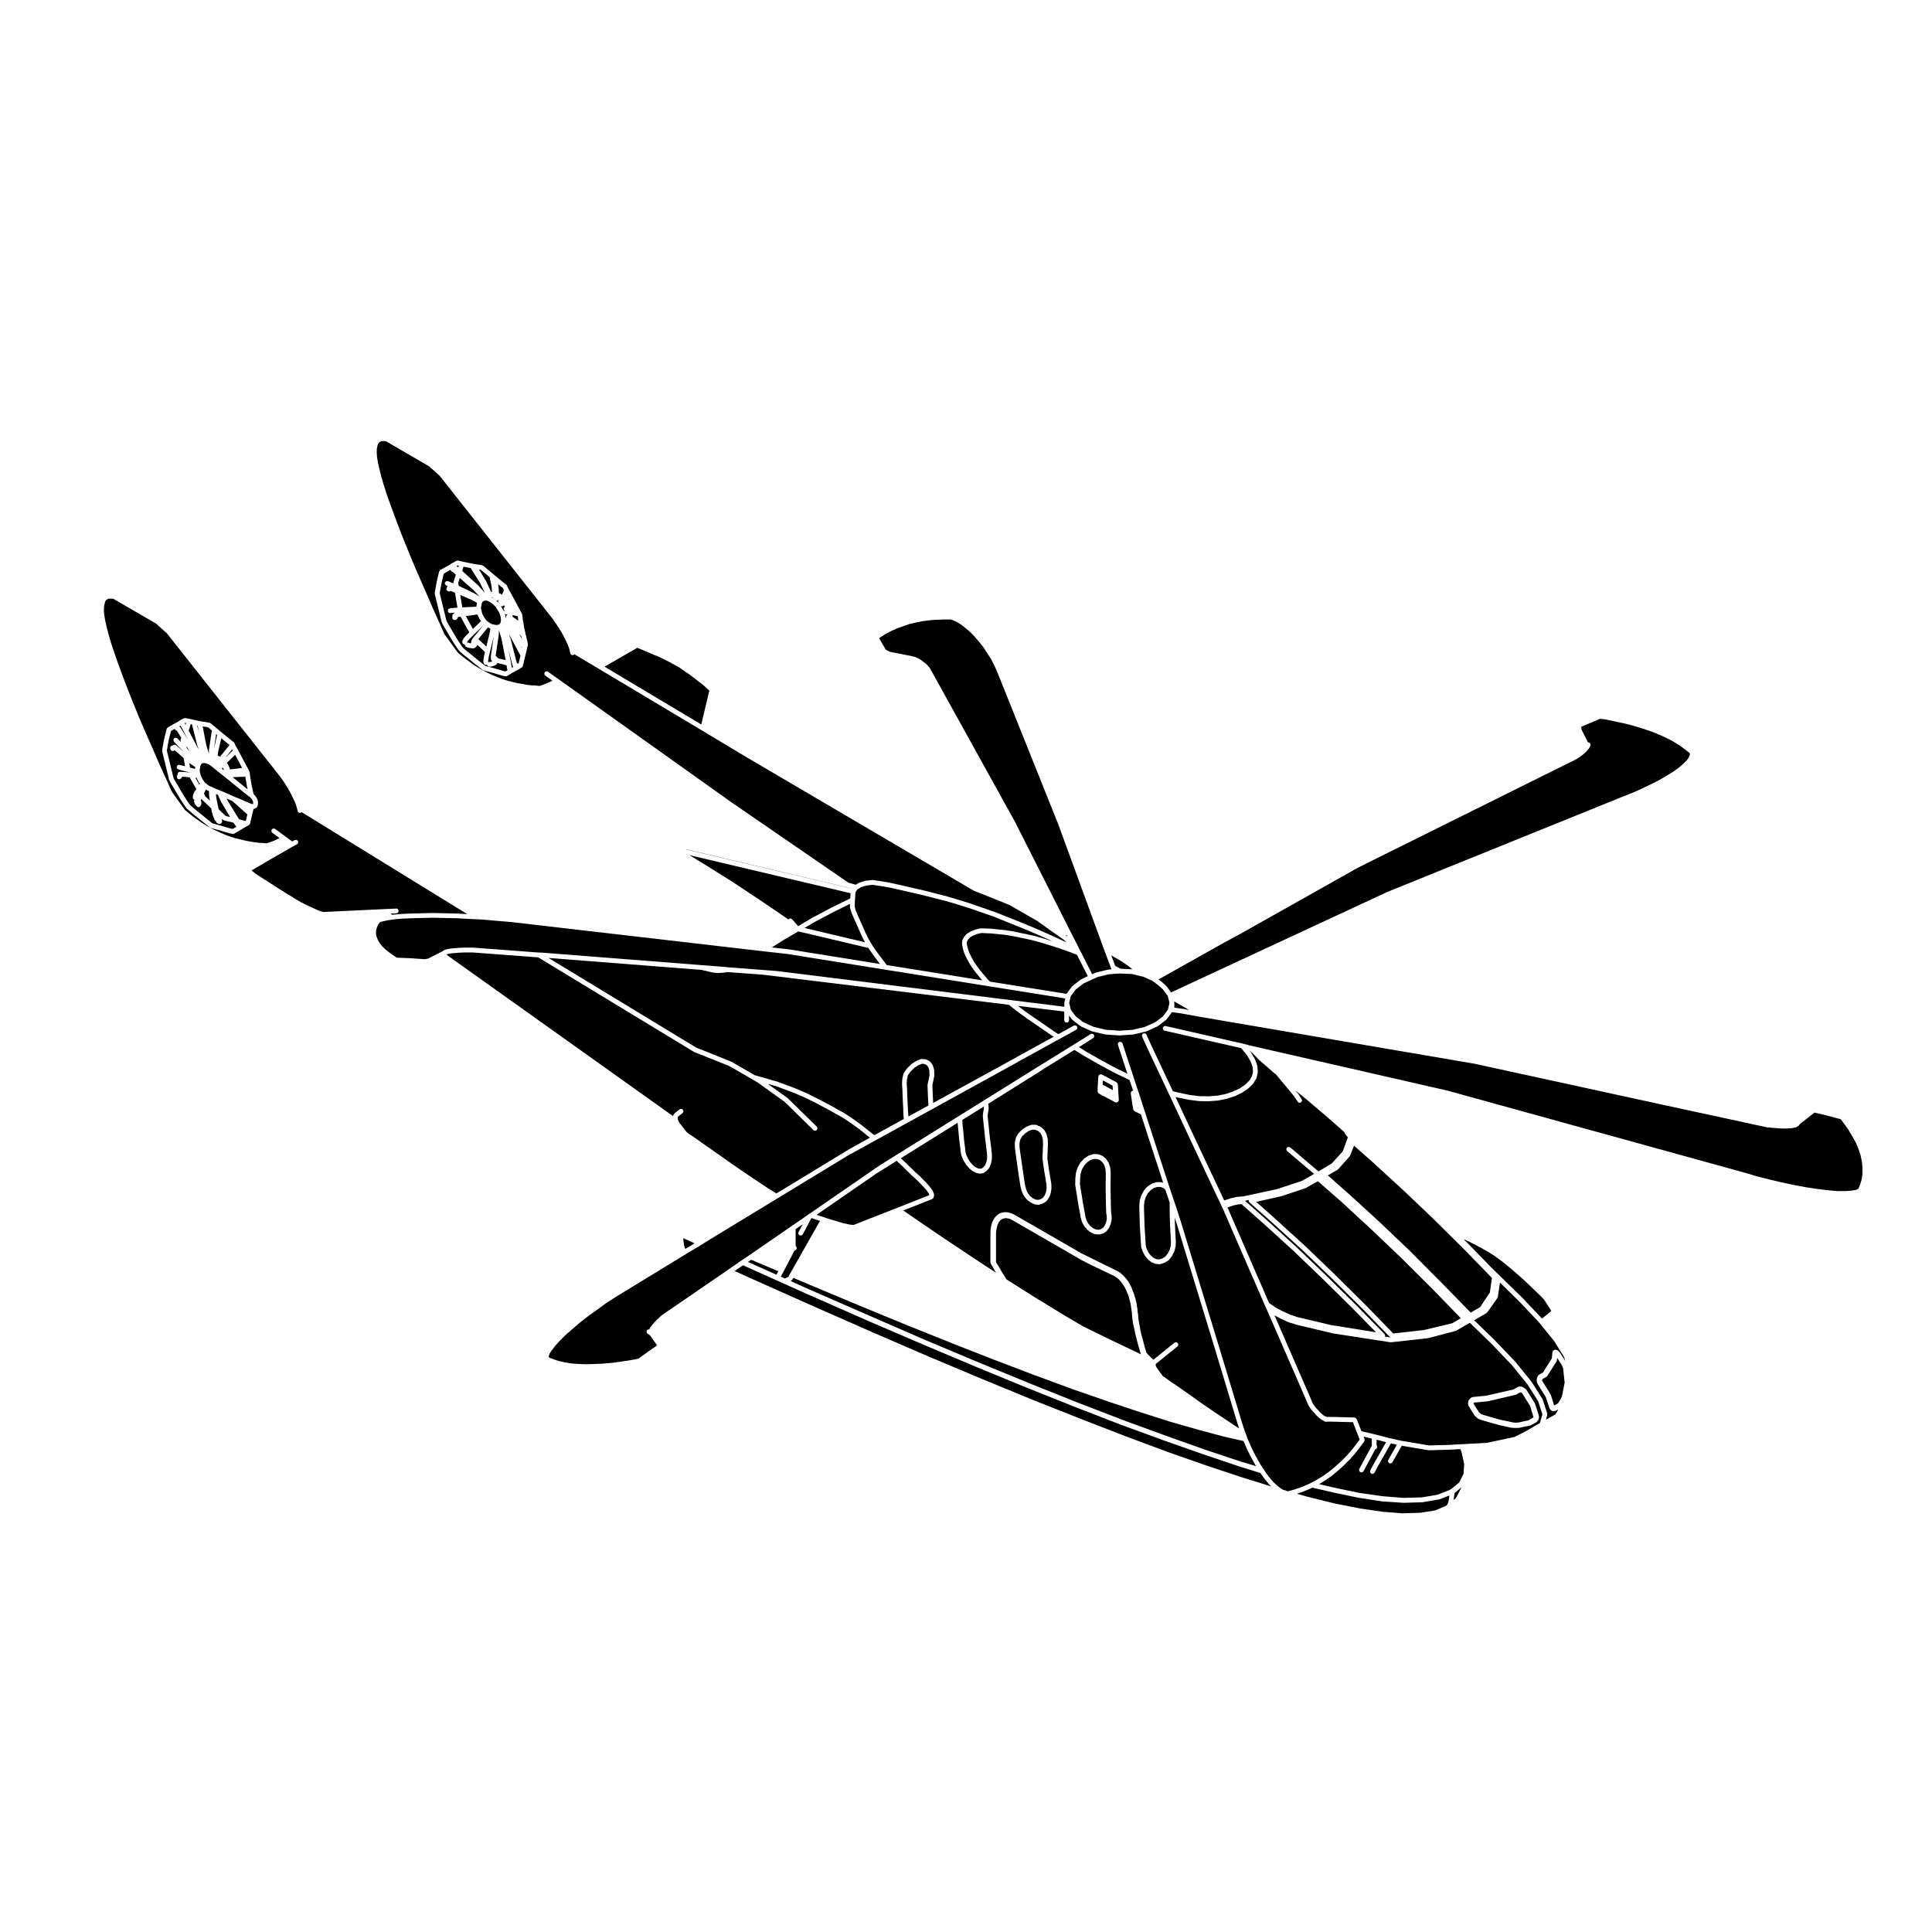 <?xml version="1.0" encoding="UTF-8"?>
<!-- Uploaded to: ICON Repo, www.svgrepo.com, Generator: ICON Repo Mixer Tools -->
<svg fill="#000000" width="800px" height="800px" version="1.1" viewBox="144 144 512 512" xmlns="http://www.w3.org/2000/svg">
 <g>
  <path d="m473.57 525.96-0.031-0.07-5.148-1.168h-0.004c-0.004-0.004-0.016-0.004-0.016-0.004l-6.723-1.797h-0.012l-7.391-2.106h-0.02l-7.992-2.551h-0.012l-8.672-2.891v-0.004l-9.309-3.223s0-0.012-0.004-0.012h-0.004l-9.977-3.672c-0.004-0.004-0.004 0-0.004 0l-10.586-4.027-11.297-4.418 0.004-0.012-11.895-4.762v-0.004l-12.57-5.176h-0.004l-13.164-5.516-4.492-1.91-0.141 0.277c-0.02 0.039-0.059 0.059-0.086 0.09-0.016 0.02-0.012 0.051-0.031 0.066l-0.188 0.188c-0.012 0.016-0.031 0.004-0.039 0.016-0.012 0.016-0.012 0.031-0.02 0.047l-0.23 0.172 5.055 2.266 15.793 6.902 15.008 6.523 14.203 5.965 13.508 5.551 12.664 5.059 11.965 4.613 11.176 4.086 10.445 3.719 9.684 3.215v0.004l3.848 1.152-0.039-0.051v-0.02c-0.012-0.012-0.02-0.012-0.02-0.02l-1.133-2.035v-0.012l-0.004-0.012-1.09-2.125c-0.004-0.012 0-0.02-0.004-0.02-0.004-0.012-0.016-0.016-0.016-0.02l-0.973-2.254v-0.004c-0.012-0.016-0.016-0.016-0.016-0.02z"/>
  <path d="m325.1 472.41 0.039 0.57 0.07 0.504 0.07 0.488 0.098 0.367 0.109 0.367 0.035 0.117 0.047 0.047 0.129 0.059 2.375-1.426-2.988-1.371z"/>
  <path d="m445.77 437.62-0.277-0.121 0.004 0.047 0.293 0.137z"/>
  <path d="m262.65 395.53 0.527-0.121c0.016 0 0.02 0.012 0.035 0.004 0.016 0 0.02-0.016 0.035-0.016l0.598-0.07c0.004-0.004 0.016 0.004 0.02 0.004 0.004 0 0.012-0.012 0.016-0.012l0.699-0.039 0.734-0.074c0.004-0.004 0.012 0.004 0.02 0.004 0.004-0.004 0.012-0.012 0.016-0.012l0.828-0.039h0.004l0.898-0.035c0.004 0 0.012 0.004 0.012 0.012 0.004 0 0.004-0.012 0.016-0.012h2.289c0.004 0 0.012 0.012 0.02 0.012 0.004 0 0.016-0.012 0.023-0.004l17.391 1.309h0.5c0.004 0 0.012 0.012 0.023 0.012 0.012 0 0.016-0.012 0.023-0.012h0.004 0.012l42.637 3.336 6.637 0.523c0.016 0.004 0.02 0.02 0.035 0.02 0.016 0.004 0.023-0.012 0.047-0.004l0.141 0.031 9.492 0.711 3.637 0.297s0.004 0.004 0.012 0.004h0.016l73.945 9.184 2.066 0.266v-1.055c0-0.031 0.023-0.039 0.031-0.07 0-0.031-0.02-0.047-0.016-0.074l0.23-0.996-0.836-0.145h-0.004l-19.508-3.113-27.422-4.394-20.297-3.254-5.176-0.836-0.527-0.07-5.969-0.672-67.035-7.769h-0.004l-4.297-0.371h-0.004l-3.34-0.297-1.672-0.082h-0.023l-1.613-0.07h-0.004l-3.359-0.188-3.293-0.074-3.18-0.07-3.055 0.07-2.766 0.074-2.516 0.105-2.098 0.188-0.457 0.074-1.223 0.188-1.305 0.289-0.637 0.195-0.473 0.641-0.328 0.754-0.195 0.766-0.031 0.211v0.832l0.16 0.715 0.332 0.805 0.484 0.867 0.684 0.82 0.934 0.898 1.117 0.875 1.309 0.906 0.559 0.316 3.602 0.145 0.004 0.012c0.004 0 0.004-0.012 0.004-0.012l3.672 0.258 0.926-0.156 3.359-1.715 0.605-0.309s0.012 0.004 0.016 0c0.031-0.031 0.031-0.074 0.07-0.098l0.262-0.145c0.02-0.012 0.047 0 0.07-0.012 0.023-0.012 0.031-0.035 0.059-0.047l0.262-0.082c0.012-0.004 0.016 0 0.023 0 0.004 0 0.004-0.012 0.012-0.012z"/>
  <path d="m354.55 475.39-2.848 5.481h-0.004v0.012l-0.781 1.441 1.039 0.469 0.105-0.012 0.316-0.145c0-0.004 0.012 0 0.016 0 0.004-0.004 0.004-0.012 0.012-0.012l0.289-0.117 0.242-0.18 0.086-0.086 0.367-0.711s0.004 0 0.004-0.012v-0.012l7.91-13.957-0.57-0.176c-0.012-0.012-0.012-0.012-0.02-0.012l-1.621-0.559-0.121 0.082-0.969 1.867-1.246 2.332c-0.109 0.215-0.332 0.332-0.559 0.332-0.098 0-0.203-0.02-0.297-0.07-0.309-0.16-0.422-0.551-0.258-0.855l1.094-2.062-1.891 1.305v4.43l0.031 0.039c0.02 0.02 0.012 0.039 0.023 0.059 0.02 0.02 0.039 0.012 0.055 0.039l0.074 0.105c0.195 0.281 0.121 0.68-0.168 0.871-0.09 0.078-0.203 0.105-0.312 0.113z"/>
  <path d="m391.3 436.29 21.496-11.773 0.828-0.492h0.004 0.012l9.582-5.273-0.438-0.297h-0.004-0.012l-4.457-3.074-2.098-1.43h-0.004c-0.012-0.004-0.012-0.004-0.016-0.012l-1.953-1.414-0.004-0.012-1.84-1.391v-0.012l-0.012-0.004-1.027-0.828-28.219-3.461-36.844-4.5h-0.004l-9.457-0.707-1.211 0.176c-0.031 0.004-0.059 0.004-0.09 0.004h-0.004l-1.387 0.07h-0.031-0.004c-0.023 0-0.051 0-0.082-0.004l-1.195-0.145c-0.004 0-0.004-0.004-0.012-0.004-0.016 0-0.039 0-0.055-0.012l-2.887-0.66-40.516-3.168 39.172 23.781 4.75 1.883 4.578 1.848c0.016 0 0.016 0.031 0.035 0.031 0.016 0.012 0.023 0 0.039 0.012l6.09 3.523 3.254 0.918h0.004l0.863 0.258 0.898 0.266 0.848 0.227c0.012 0.004 0.016 0.02 0.023 0.02 0.004 0 0.02-0.004 0.031 0l0.902 0.332 0.898 0.332 0.902 0.332 0.934 0.332s0.004 0.012 0.012 0.012h0.004l1.883 0.742s0 0.012 0.004 0.012h0.012l0.938 0.414 0.969 0.414c0.004 0 0.004 0.004 0.004 0.004 0.012 0.004 0.016 0 0.016 0l0.977 0.457c0.004 0 0.004 0.012 0.012 0.012h0.012l0.934 0.484 1.004 0.484h0.004c0 0.004 0.004 0 0.004 0.004l0.973 0.488 0.004 0.012h0.012l0.961 0.523 1.02 0.523h0.004l1.047 0.57h0.004 0.016l0.973 0.562 1.039 0.594 0.922 0.484c0.012 0 0.012 0.012 0.02 0.02h0.023l1.09 0.691h0.004 0.004l1.238 0.828c0.004 0.004 0.012 0 0.012 0.004l1.387 0.977s0 0.004 0.004 0.012h0.004l1.535 1.125c0.004 0.004 0 0.012 0.004 0.02h0.02l1.602 1.309 1.402 1.094 7.84-4.309-0.023-0.066c-0.004-0.031 0.016-0.055 0.004-0.086-0.012-0.031-0.035-0.047-0.035-0.082l-0.105-1.684 0.004-0.594v-0.012l-0.109-1.996h0.004s-0.012 0-0.012-0.012l-0.07-1.754v-0.004-0.004l-0.035-1.309-0.109-1.672c0-0.012 0.016-0.023 0.016-0.039 0-0.012-0.016-0.02-0.016-0.039l0.074-1.238c0-0.02 0.02-0.031 0.02-0.051 0.004-0.02-0.012-0.031-0.004-0.051l0.258-1.188c0.004-0.035 0.039-0.051 0.051-0.07 0.004-0.031-0.004-0.059 0.004-0.086 0.012-0.023 0.039-0.031 0.059-0.055 0.012-0.031-0.004-0.059 0.016-0.09l0.145-0.227c0.004-0.012 0.016-0.012 0.016-0.012 0.004 0 0-0.012 0.004-0.012l0.676-0.941c0.012-0.02 0.035-0.016 0.051-0.035 0.012-0.016 0.004-0.039 0.02-0.051l1.125-1.094c0.02-0.012 0.047-0.012 0.059-0.02 0.016-0.012 0.016-0.039 0.035-0.059l1.164-0.746c0.02-0.012 0.047 0 0.07-0.012 0.02-0.012 0.023-0.039 0.047-0.047l1.09-0.418c0.051-0.02 0.098 0.012 0.141 0.012 0.047-0.012 0.086-0.051 0.133-0.051l0.977 0.082c0.047 0.012 0.07 0.051 0.117 0.059 0.047 0.02 0.09-0.012 0.133 0.02l0.828 0.441c0.047 0.02 0.055 0.082 0.09 0.105 0.039 0.039 0.102 0.039 0.125 0.082l0.105 0.156 0.438 0.578c0.023 0.031 0.016 0.07 0.031 0.105 0.016 0.035 0.066 0.051 0.074 0.09l0.336 1.133c0.004 0.031-0.016 0.059-0.012 0.09 0 0.031 0.035 0.051 0.035 0.09v0.754l0.035 0.504c0.004 0.039-0.02 0.059-0.023 0.09s0.02 0.059 0.016 0.098l-0.301 1.473-0.152 0.746-0.059 0.297 0.109 2.734v0.012z"/>
  <path d="m245.7 384.93 3.266-0.145c0.379-0.07 0.645 0.25 0.66 0.605 0.02 0.348-0.25 0.641-0.598 0.656l-1.527 0.07 0.422 0.324 0.215-0.031c0.012-0.004 0.016 0.004 0.023 0.004 0.012-0.004 0.012-0.016 0.02-0.016l2.141-0.188c0.004 0 0.012 0.004 0.012 0.004 0.004 0 0.016-0.004 0.02-0.004l2.508-0.105h0.004l2.777-0.082h0.004l3.078-0.07c0.004 0 0.004 0.004 0.012 0.004 0.004 0 0.012-0.004 0.016-0.004l3.188 0.07 3.301 0.082c0.004 0 0.004 0.004 0.012 0.004l0.012-0.004 2.551 0.141-43.898-27.035c-0.074 0.07-0.133 0.156-0.238 0.18-0.055 0.02-0.117 0.023-0.172 0.023-0.277 0-0.527-0.188-0.609-0.469l-0.191-0.68c0-0.004 0.004-0.004 0.004-0.016-0.004 0-0.004-0.004-0.004-0.012l-0.066-0.301-0.395-1.184-0.656-1.387-0.551-1.133-0.793-1.391-0.961-1.551-1.258-1.742-29.781-37.684-1.082-0.969h-0.004l-1.785-1.617-11.309-6.57-0.516-0.059-0.797-0.004-0.629 0.367-0.238 0.352-0.117 0.453-0.176 0.797-0.07 0.941 0.07 1.234 0.25 1.512 0.414 1.828 0.52 2.019v0.004l0.676 2.324 0.852 2.519v0.004l0.973 2.832 1.578 4.242 1.23 3.176 1.352 3.406 1.492 3.664 1.688 3.898 1.805 4.086 1.91 4.43 2.102 4.609v0.004l1.031 2.352 0.238 0.371 3.309 4.594 1.055 0.84v0.004c0.004 0 0.004 0 0.012 0.004l1.102 0.922 1.133 0.805 1.199 0.82 1.164 0.73 1.176 0.664 1.254 0.621 1.223 0.559 1.254 0.551 1.273 0.48 1.25 0.402 1.336 0.332 1.344 0.332 1.301 0.258 1.371 0.215 1.387 0.18h0.52c0.004 0 0.016 0.012 0.023 0.012 0.004 0 0.012-0.004 0.02-0.004l1.285 0.105 0.695-0.25c0.004-0.004 0.004 0 0.012 0 0.004 0 0.004-0.012 0.004-0.012l0.84-0.289 0.789-0.324 0.801-0.402h0.004c0.004 0 0.004-0.012 0.004-0.012l0.227-0.105-1.898-1.395c-0.281-0.207-0.344-0.605-0.137-0.883 0.211-0.281 0.605-0.336 0.883-0.137l2.699 1.988 1.82 1.309 0.664-0.344c0.312-0.16 0.695-0.039 0.852 0.273 0.16 0.309 0.039 0.691-0.273 0.848l-0.988 0.516-5.93 3.41-5.109 2.992 1.113 0.898 0.152 0.098 0.672 0.414c0.004 0 0.004 0.004 0.012 0.016h0.016l0.707 0.48 3.109 1.984s0 0.004 0.004 0.004c0.004 0.004 0.004 0 0.012 0.004l0.77 0.523 0.82 0.52 0.812 0.48c0.004 0 0.004 0.004 0.012 0.012 0.012 0.004 0.016 0 0.016 0.004l0.863 0.562 0.797 0.504 0.863 0.492c0.012 0.004 0.012 0.016 0.016 0.016 0.012 0.004 0.016 0 0.023 0.004l0.891 0.594 0.828 0.469s0 0.012 0.004 0.012h0.012l0.465 0.277 0.734 0.367 0.363 0.188 1.164 0.559 1.477 0.672 1.062 0.48 0.789 0.258 0.387 0.117h0.203zm-33.332-27.996-0.035 0.332c0 0.031-0.031 0.047-0.035 0.07-0.004 0.02 0.016 0.047 0.004 0.07l-0.117 0.332c-0.047 0.141-0.141 0.246-0.258 0.324-0.012 0.004-0.012 0.016-0.016 0.016l-0.262 0.16c-0.039 0.023-0.086 0.02-0.133 0.035-0.02 0.004-0.031 0.035-0.055 0.039l-0.258 0.055-0.059 0.25c0 0.004-0.012 0.012-0.012 0.016 0 0.004 0.004 0.012 0 0.02l-0.137 0.453-0.031 0.18c-0.004 0.016-0.016 0.02-0.02 0.031 0 0.012 0.004 0.023 0.004 0.035l-0.102 0.367-0.031 0.223c-0.004 0.012-0.016 0.016-0.02 0.031 0 0.012 0.004 0.016 0.004 0.031l-0.371 1.57-0.145 0.672c-0.004 0.016-0.02 0.02-0.023 0.039-0.012 0.047-0.051 0.074-0.074 0.117-0.051 0.098-0.109 0.176-0.203 0.227-0.016 0.012-0.016 0.035-0.039 0.047l-0.266 0.133-1.305 0.746-0.387 0.25c-0.004 0.004-0.012 0.004-0.016 0.004-0.004 0.004-0.004 0.012-0.012 0.012l-1.879 1.09c-0.098 0.055-0.207 0.086-0.312 0.086-0.047 0-0.082-0.004-0.121-0.012l-0.75-0.145s-0.004 0-0.004-0.004c-0.016 0-0.031 0-0.051-0.004l-1.16-0.336h-0.004-0.004l-1.109-0.344-1.09-0.297h-0.004l-1.047-0.297-0.59-0.152c-0.051-0.012-0.066-0.055-0.105-0.082-0.051-0.023-0.105-0.016-0.152-0.055l-0.559-0.484-1.176-0.926v-0.004h-0.012l-1.195-0.973-1.082-0.855c-0.004 0 0-0.004-0.004-0.004-0.004-0.004-0.004-0.004-0.012-0.004l-0.973-0.832-1.012-0.855c-0.012-0.012-0.012-0.023-0.02-0.035-0.012-0.012-0.023-0.012-0.035-0.016l-0.074-0.086c-0.012-0.004 0-0.023-0.012-0.035-0.016-0.016-0.035-0.023-0.051-0.047l-0.453-0.672-0.43-0.578v-0.016c-0.012-0.012-0.016-0.016-0.023-0.023l-0.828-1.316v-0.004c0-0.004-0.004-0.004-0.012-0.012l-2.363-4.016v-0.004s-0.004 0-0.004-0.004l-0.379-0.676c-0.012-0.02 0-0.047-0.004-0.074-0.012-0.035-0.039-0.051-0.051-0.082l-1.84-7.547c-0.016-0.047 0.016-0.086 0.016-0.125 0-0.051-0.035-0.086-0.023-0.133l0.523-2.922c0-0.012 0.012-0.012 0.012-0.02 0-0.004-0.004-0.016 0-0.02l0.676-2.707c0-0.004 0.004-0.004 0.004-0.012 0.016-0.066 0.082-0.105 0.121-0.16 0.055-0.082 0.09-0.176 0.172-0.215 0 0 0-0.004 0.004-0.012l2.891-1.629 0.348-0.25c0.012-0.004 0.023 0 0.039-0.004 0.016-0.004 0.016-0.023 0.031-0.031l0.902-0.488c0.066-0.035 0.133-0.004 0.203-0.016 0.074-0.02 0.137-0.066 0.215-0.051l1.164 0.227c0.004 0 0.004 0.004 0.004 0.004l1.246 0.258s0.004 0.004 0.012 0.004h0.016l0.277 0.074 1.234 0.266 2.445 0.398c0.055 0.012 0.086 0.066 0.141 0.09 0.051 0.02 0.105 0.004 0.156 0.047l1.426 1.164c0.004 0 0.004 0 0.004 0.012h0.004l1.426 1.203 2.832 2.301 0.398 0.301c0.035 0.023 0.035 0.074 0.066 0.105 0.031 0.035 0.082 0.039 0.105 0.082l0.152 0.258c0.016 0.023 0 0.047 0.012 0.07 0.012 0.02 0.039 0.031 0.051 0.055l0.086 0.281 0.68 1.168v0.016c0.004 0.004 0.012 0.004 0.012 0.012l2.66 5.023c0.004 0.004 0 0.016 0.004 0.023 0 0.004 0.016 0.004 0.016 0.012l0.137 0.309 0.207 0.344c0.023 0.047 0.004 0.09 0.023 0.137 0.016 0.051 0.059 0.082 0.066 0.133l0.035 0.453c0.004 0.031 0.035 0.039 0.039 0.07l0.07 0.727 0.141 0.719v0.012c0 0.004 0.004 0.004 0.004 0.012l0.109 0.676 0.109 0.711 0.145 0.684 0.152 0.676 0.125 0.598 0.004 0.004c0.004 0.004 0 0.012 0 0.016l0.016 0.055c0 0.004-0.004 0.012-0.004 0.016 0.012 0.023 0.035 0.035 0.047 0.059l0.07 0.309 0.246 0.242c0.012 0.016 0.004 0.035 0.02 0.051 0.016 0.016 0.035 0.012 0.047 0.023l0.301 0.418c0.012 0.012 0 0.02 0.012 0.031 0.004 0.012 0.02 0.012 0.031 0.02l0.262 0.453c0.016 0.031 0 0.059 0.012 0.09 0.012 0.031 0.047 0.039 0.051 0.07l0.117 0.441c0 0.016-0.012 0.031-0.012 0.051 0.004 0.02 0.023 0.031 0.023 0.047l0.039 0.418c0 0.02-0.02 0.039-0.02 0.066-0.016 0.004 0.004 0.027 0.004 0.047z"/>
  <path d="m397.85 442.34-0.055-0.797-15.055 9.395 1.508 1.426c0.004 0.004 0.004 0.004 0.004 0.004l2.172 2.133 1.566 1.41c0.004 0.004 0 0.02 0.004 0.023s0.016 0 0.02 0.012l1.352 1.387s0 0.012 0.004 0.012c0 0 0.004 0.004 0.012 0.012l1.047 1.16c0.012 0.016 0.004 0.031 0.012 0.039 0.012 0.012 0.023 0.012 0.035 0.02l0.715 1.012c0.016 0.02 0.004 0.059 0.016 0.09 0.016 0.02 0.051 0.031 0.059 0.059l0.266 0.754c0.023 0.059-0.012 0.125-0.012 0.191 0 0.07 0.039 0.125 0.02 0.195l-0.145 0.492c-0.004 0.016-0.02 0.02-0.023 0.035-0.016 0.051-0.051 0.07-0.074 0.105-0.066 0.09-0.133 0.168-0.223 0.215-0.023 0.012-0.023 0.039-0.051 0.051l-7.648 3.012 3.082 2.137 7.719 5.246 7.879 5.254 5.906 3.879v-0.02c-0.004-0.012-0.016-0.012-0.016-0.012l-0.898-1.566-0.25-0.402c-0.004 0 0-0.012-0.004-0.012-0.004-0.012-0.016-0.02-0.02-0.031l-0.223-0.414c-0.031-0.051-0.012-0.102-0.02-0.145-0.016-0.059-0.059-0.102-0.059-0.145v-7.691s0.004 0 0.004-0.012l-0.004-0.012 0.039-0.941c0-0.016 0.012-0.023 0.016-0.039 0-0.016-0.012-0.023-0.012-0.047l0.152-0.898c0-0.012 0.012-0.02 0.02-0.031 0-0.012-0.012-0.02-0.012-0.031l0.227-0.836c0.012-0.02 0.035-0.031 0.039-0.051 0.012-0.02 0-0.039 0.012-0.07l0.332-0.672c0.004-0.012 0.023-0.012 0.031-0.02 0.012-0.02 0-0.031 0.012-0.039l0.371-0.57c0.016-0.02 0.039-0.02 0.055-0.031 0.016-0.02 0.012-0.051 0.023-0.059l0.488-0.492c0.016-0.012 0.035-0.012 0.055-0.02 0.012-0.012 0.012-0.031 0.031-0.051l0.488-0.344c0.031-0.02 0.07-0.004 0.105-0.02 0.031-0.02 0.051-0.059 0.086-0.07l0.637-0.188c0.02-0.012 0.039 0.012 0.059 0.012 0.02-0.012 0.031-0.031 0.055-0.031l0.641-0.07c0.023-0.012 0.047 0.02 0.066 0.02 0.031 0 0.047-0.031 0.07-0.02l0.672 0.07c0.031 0 0.039 0.031 0.07 0.031 0.023 0.012 0.051-0.012 0.074 0l0.676 0.227c0.012 0 0.016 0.02 0.023 0.023 0.02 0.004 0.031-0.004 0.047 0.004l0.715 0.332c0.004 0 0.004 0.012 0.016 0.02h0.031l17.695 10.203 4.816 2.383 4.465 2.188c0.012 0 0.012 0.012 0.012 0.012h0.016l0.75 0.406c0.02 0.016 0.02 0.039 0.039 0.055 0.02 0.012 0.051 0 0.066 0.02l0.715 0.598c0.012 0.012 0.004 0.02 0.016 0.035 0.012 0.004 0.023 0.004 0.035 0.016l0.676 0.711c0.016 0.012 0.004 0.031 0.016 0.039 0.012 0.004 0.023 0.004 0.031 0.016l0.258 0.328 0.363 0.434c0.016 0.02 0.004 0.051 0.02 0.059 0.016 0.031 0.039 0.031 0.051 0.051l0.215 0.395 0.297 0.473c0.012 0.012 0 0.023 0.012 0.039 0 0.012 0.016 0.012 0.02 0.02l0.492 1.012c0.012 0.039-0.004 0.07 0.004 0.105 0.004 0 0.004 0 0.004 0.012l0.262 0.621 0.141 0.324c0.012 0.012 0 0.031 0.004 0.039 0.004 0.012 0.02 0.016 0.023 0.031l0.336 1.055c0.004 0.02-0.004 0.02-0.004 0.039l0.152 0.438c0 0.012-0.004 0.023-0.004 0.031 0.004 0.012 0.016 0.016 0.02 0.023l0.145 0.598-0.004 0.012c0 0.012 0.004 0.012 0.012 0.02l0.152 0.746 0.074 0.312c0.004 0.031-0.02 0.051-0.016 0.082 0 0.02 0.031 0.039 0.031 0.066 0 0.004-0.012 0.016-0.012 0.02l0.07 0.438 0.082 0.414c0 0.012-0.012 0.023-0.012 0.035 0 0.02 0.016 0.023 0.02 0.039l0.035 0.727 0.031 0.195 0.066 0.211c0.004 0.023-0.016 0.051-0.012 0.074 0.004 0.023 0.031 0.039 0.031 0.066l0.082 1.203 0.102 0.691 0.227 1.18v0.012l0.227 1.328 0.258 1.062 0.711 2.609v0.02l0.145 0.609 0.516 1.641 1.414 1.457 0.379 0.332 5.578-4.5c0.273-0.215 0.664-0.176 0.891 0.102 0.215 0.277 0.172 0.672-0.102 0.887l-5.586 4.504s0 0.004-0.012 0.004l-0.121 0.102-0.035 0.215 0.039 0.371 0.262 0.453 1.402 1.918 0.277 0.359 0.203 0.098c0.023 0.012 0.023 0.035 0.047 0.051 0.02 0.012 0.047 0 0.066 0.012l1.438 1.074 1.531 1.004c0.004 0 0.004 0.004 0.012 0.012h0.012l4.762 3.344-0.008 0.012h0.004l1.605 1.148 1.688 1.168 1.684 1.16 1.723 1.16h0.004l1.758 1.16 1.797 1.199 1.742 1.152 0.066 0.039-0.395-1.223v-0.004h-0.012l-5.512-18.234v-0.012l-10.688-35.02-0.453-1.387 0.145 3.84 0.145 2.5c0 0.02-0.012 0.02-0.012 0.039s0.012 0.02 0.012 0.039l-0.074 1.23c0 0.031-0.023 0.039-0.031 0.059 0 0.02 0.016 0.039 0.012 0.059l-0.301 1.168c-0.012 0.02-0.035 0.039-0.039 0.07-0.012 0.02 0 0.039-0.012 0.059l-0.559 1.094c-0.016 0.023-0.039 0.031-0.059 0.055-0.012 0.016 0 0.035-0.012 0.047l-0.746 0.945c-0.031 0.031-0.07 0.02-0.098 0.039-0.031 0.031-0.035 0.082-0.07 0.102l-0.902 0.559c-0.031 0.02-0.066 0.012-0.098 0.031-0.02 0.012-0.023 0.031-0.047 0.039l-1.012 0.332c-0.07 0.02-0.133 0.031-0.195 0.031h-0.266-0.059l-0.711-0.074c-0.012 0-0.02-0.016-0.031-0.016-0.051 0-0.102-0.004-0.137-0.023l-0.906-0.348c-0.031-0.012-0.035-0.039-0.066-0.059-0.035-0.02-0.074-0.012-0.105-0.035l-0.82-0.676c-0.02-0.012-0.02-0.039-0.035-0.059-0.016-0.016-0.039-0.012-0.055-0.031l-0.715-0.855c-0.012-0.012-0.004-0.031-0.016-0.047-0.016-0.023-0.039-0.035-0.055-0.066l-0.562-1.055c-0.004-0.012 0.004-0.031-0.004-0.051-0.004-0.016-0.023-0.02-0.035-0.039l-0.336-0.977c-0.012-0.035 0.016-0.074 0.004-0.105-0.004-0.039-0.039-0.07-0.039-0.105 0-0.012 0.02-0.031 0.023-0.051-0.004-0.012-0.02-0.02-0.02-0.031l-0.039-0.379c0-0.004 0.004-0.004 0.004-0.016 0 0-0.004 0-0.004-0.012l-0.297-4.727v-0.012c0-0.012-0.004-0.012-0.004-0.016l-0.145-4.758v-0.012-0.012-0.867c0-0.012 0.012-0.02 0.012-0.031 0-0.012-0.012-0.016-0.012-0.031l0.105-1.27c0.012-0.023 0.031-0.039 0.039-0.066 0.004-0.023-0.02-0.047-0.012-0.074l0.371-1.188c0.012-0.023 0.035-0.031 0.039-0.055 0.016-0.023 0-0.047 0.012-0.066l0.406-0.734 0.223-0.441c0.016-0.039 0.059-0.039 0.082-0.07 0.02-0.031 0.012-0.074 0.039-0.102l0.137-0.137 0.66-0.734c0.02-0.023 0.055-0.02 0.082-0.035 0.02-0.02 0.02-0.051 0.047-0.07l1.012-0.68c0.023-0.02 0.066-0.012 0.09-0.02 0.023-0.012 0.039-0.051 0.07-0.059l1.055-0.332c0.035-0.012 0.066 0.012 0.102 0.012 0.035-0.012 0.055-0.039 0.098-0.039h1.09c0.039 0 0.066 0.035 0.105 0.039 0.039 0.012 0.07-0.02 0.105 0l0.363 0.125-3.988-12.246-1.91-5.891-1.664-0.785c-0.023-0.012-0.023-0.039-0.047-0.051-0.09-0.051-0.137-0.117-0.188-0.207-0.039-0.051-0.082-0.09-0.098-0.145-0.004-0.02-0.023-0.039-0.031-0.059l-0.258-1.496 0.008 0.016s-0.004 0-0.004-0.012l-0.414-2.816c-0.012-0.059 0.031-0.117 0.047-0.176 0.004-0.059-0.023-0.117 0.004-0.176 0.012-0.02 0.039-0.023 0.051-0.047 0.047-0.074 0.105-0.109 0.172-0.16 0.074-0.051 0.121-0.102 0.203-0.117 0.023-0.012 0.039-0.031 0.059-0.039 0.039 0 0.082 0.031 0.117 0.031l-0.988-2.856-0.395-0.176v-0.012l-3.719-1.789s0-0.012-0.004-0.012h-0.02l-3.824-2.066v-0.012h-0.016l-4.016-2.293c-0.004 0-0.004-0.012-0.004-0.012h-0.016l-2.594-1.602-7.981 4.934-1.648 1.09h-0.012-0.004l-13.176 8.246 0.074 0.559c0.004 0.012-0.012 0.012-0.012 0.02 0.004 0.012 0.016 0.012 0.016 0.031l0.035 0.672c0.004 0.023-0.023 0.039-0.023 0.07s0.023 0.039 0.02 0.07l-0.215 1.23v0.168c0 0.02-0.023 0.031-0.023 0.059-0.004 0.02 0.016 0.039 0.012 0.059l-0.055 0.281 0.215 2.012 0.039 0.371v0.012l0.262 2.57h0.004l0.105 0.973 0.262 2.016-0.004 0.012s0.004 0 0.004 0.012l0.188 1.703 0.031 0.156c0.004 0.016-0.016 0.031-0.012 0.051 0.004 0.02 0.023 0.031 0.023 0.051l0.031 1.125v0.012 0.012c0 0.039-0.031 0.07-0.031 0.102 0 0.051 0.031 0.09 0.031 0.133l-0.188 1.09c-0.012 0.02-0.031 0.031-0.039 0.059-0.004 0.016 0.012 0.031 0 0.051l-0.367 1.012c-0.016 0.039-0.055 0.059-0.074 0.09-0.012 0.02-0.004 0.051-0.02 0.082l-0.414 0.527c-0.004 0-0.012 0-0.02 0.012-0.004 0 0 0.012-0.004 0.02l-0.223 0.258c-0.02 0.02-0.059 0.012-0.086 0.039-0.023 0.02-0.023 0.059-0.055 0.082l-0.172 0.105-0.43 0.316c-0.055 0.039-0.117 0.039-0.18 0.07-0.031 0.012-0.051 0.039-0.086 0.051l-0.641 0.105c-0.035 0.004-0.07 0.012-0.105 0.012h-0.004c-0.035 0-0.07-0.004-0.105-0.012l-0.828-0.145c-0.02 0-0.023-0.02-0.047-0.031-0.047-0.012-0.09-0.012-0.133-0.031l-0.82-0.414c-0.02-0.012-0.023-0.035-0.039-0.051-0.02-0.012-0.051-0.012-0.074-0.023l-0.785-0.637c-0.016-0.012-0.012-0.035-0.031-0.055-0.012-0.016-0.035-0.004-0.051-0.023l-0.75-0.867c-0.012-0.012 0-0.02-0.012-0.031-0.016-0.02-0.035-0.031-0.047-0.051l-0.641-1.004c-0.004-0.012 0-0.023-0.004-0.039-0.012-0.02-0.031-0.02-0.039-0.039l-0.449-1.023c-0.004-0.012 0-0.02 0-0.031-0.012-0.02-0.023-0.02-0.023-0.039l-0.191-0.598c-0.004-0.012 0.012-0.031 0.004-0.051-0.004-0.012-0.02-0.02-0.023-0.039l-0.152-0.973c0-0.02 0.016-0.035 0.012-0.055 0-0.016-0.02-0.023-0.02-0.047v-0.215l-0.293-2.254v-0.012c0-0.012-0.004-0.012-0.004-0.016l-0.082-0.891-0.152-1.621-0.141-1.328c0-0.012 0.004-0.012 0.004-0.012 0.012-0.027 0-0.027 0-0.027zm37.066-10.539c0-0.012 0.004-0.012 0.004-0.012 0-0.012-0.004-0.012-0.004-0.012l0.152-2.516c0.004-0.051 0.047-0.086 0.059-0.125 0.012-0.047-0.004-0.086 0.012-0.121 0.02-0.039 0.059-0.039 0.082-0.07 0.055-0.082 0.117-0.125 0.207-0.168 0.07-0.039 0.121-0.059 0.203-0.07 0.047 0 0.07-0.039 0.109-0.039 0.051 0.012 0.082 0.051 0.121 0.059 0.039 0.012 0.09-0.012 0.133 0.02l3.75 1.984c0.023 0.012 0.023 0.035 0.039 0.047 0.02 0.012 0.047 0 0.059 0.016l0.031 0.016c0 0.012 0.012 0.012 0.012 0.012l0.109 0.102c0.098 0.082 0.133 0.188 0.172 0.309 0.016 0.051 0.055 0.082 0.059 0.125 0 0.012 0.012 0.016 0.012 0.02l0.258 4.121c0.012 0.07-0.039 0.105-0.051 0.168-0.02 0.059 0.012 0.117-0.02 0.168-0.012 0.02-0.023 0.031-0.035 0.039-0.016 0.02-0.023 0.039-0.035 0.051-0.023 0.039-0.051 0.051-0.082 0.07-0.07 0.07-0.152 0.109-0.246 0.137-0.023 0.012-0.035 0.035-0.059 0.039h-0.059s-0.004 0.012-0.012 0.012h-0.039c-0.102 0-0.195-0.031-0.293-0.074l-4.352-2.289c-0.031-0.02-0.035-0.059-0.066-0.09-0.07-0.051-0.105-0.102-0.152-0.176-0.039-0.07-0.07-0.133-0.086-0.215-0.004-0.039-0.035-0.059-0.035-0.102zm-5.93 24.316c0-0.012 0.016-0.02 0.016-0.031 0.004-0.012-0.004-0.02-0.004-0.031l0.145-1.27c0-0.031 0.023-0.039 0.031-0.059 0.012-0.02-0.012-0.051-0.004-0.059l0.262-0.836s0.012-0.004 0.016-0.012l-0.004-0.012 0.152-0.414c0.004-0.02 0.023-0.031 0.035-0.039 0.012-0.02 0-0.039 0.012-0.059l0.676-1.188c0.016-0.031 0.047-0.031 0.066-0.059 0.012-0.02 0.012-0.051 0.023-0.07l0.867-0.906c0.016-0.02 0.047-0.02 0.066-0.031 0.023-0.02 0.02-0.051 0.047-0.07l1.012-0.672c0.023-0.02 0.055-0.004 0.086-0.02 0.031-0.012 0.039-0.047 0.07-0.051l1.012-0.332c0.035-0.02 0.07 0.012 0.105 0 0.035 0 0.055-0.039 0.098-0.039h1.055c0.039 0 0.059 0.039 0.102 0.051 0.035 0 0.07-0.031 0.105-0.012l0.969 0.332c0.039 0.016 0.055 0.051 0.086 0.074 0.039 0.02 0.082 0.004 0.105 0.035l0.832 0.672c0.023 0.02 0.023 0.059 0.047 0.09 0.023 0.02 0.066 0.02 0.082 0.059l0.598 0.906c0.02 0.02 0.004 0.059 0.02 0.082 0.012 0.031 0.051 0.035 0.055 0.07l0.371 1.125c0.012 0.031-0.004 0.051-0.004 0.082 0.004 0.031 0.035 0.039 0.039 0.07l0.07 0.816v0.004l0.039 0.5c0 0.012-0.004 0.02-0.004 0.031 0 0.012 0.012 0.02 0.012 0.031l-0.047 3.883 0.082 4.523 0.074 2.262c0.023 0.051 0.074 0.09 0.082 0.145l0.074 1.16c0 0.02-0.02 0.031-0.02 0.051 0 0.023 0.02 0.035 0.02 0.059l-0.082 0.68c0 0.023-0.023 0.039-0.023 0.059-0.004 0.02 0.012 0.039 0.004 0.059l-0.117 0.371c0 0.012-0.012 0.012-0.012 0.02-0.012 0.031 0.012 0.059 0 0.09l-0.371 0.984c-0.016 0.031-0.051 0.047-0.066 0.074-0.012 0.016 0 0.047-0.016 0.066l-0.559 0.785c-0.023 0.031-0.059 0.02-0.086 0.039-0.031 0.039-0.031 0.09-0.07 0.105l-0.75 0.527c-0.039 0.031-0.09 0.02-0.133 0.039-0.031 0.012-0.035 0.039-0.07 0.051l-0.863 0.227c-0.055 0.02-0.105 0.02-0.16 0.02h-0.055l-0.93-0.074c-0.012 0-0.02-0.016-0.023-0.016-0.059-0.004-0.109-0.016-0.168-0.035l-0.941-0.402c-0.02-0.012-0.031-0.039-0.055-0.055-0.023-0.016-0.059-0.004-0.086-0.031l-0.828-0.641c-0.023-0.016-0.016-0.051-0.035-0.07-0.02-0.016-0.051-0.004-0.059-0.023l-0.719-0.867c-0.012-0.012-0.004-0.031-0.016-0.039-0.02-0.031-0.051-0.039-0.059-0.07l-0.488-0.938v-0.012c0-0.012-0.012-0.012-0.012-0.016-0.012-0.023 0-0.055-0.004-0.074-0.016-0.039-0.055-0.059-0.066-0.102l-0.344-1.16c-0.012-0.039 0.02-0.059 0.012-0.102-0.004-0.031-0.039-0.051-0.039-0.082v-0.133l-0.586-3.164c0-0.012 0.004-0.012 0.004-0.012l-0.004-0.012-0.109-0.672v-0.012l-0.641-4.016c0-0.031 0.02-0.051 0.02-0.082-0.02-0.07-0.07-0.105-0.07-0.176zm-16.059-9.074c0-0.02 0.02-0.031 0.023-0.051 0-0.031-0.02-0.039-0.02-0.07l0.039-0.297c0-0.012 0.016-0.02 0.02-0.031 0-0.012-0.012-0.023-0.012-0.039l0.188-0.785h0.004v-0.012l0.074-0.297c0.012-0.035 0.047-0.051 0.059-0.082 0.016-0.031-0.004-0.066 0.016-0.09l0.52-0.867c0.02-0.031 0.051-0.031 0.07-0.051 0.02-0.031 0.012-0.059 0.031-0.082l0.941-0.938c0.016-0.02 0.047-0.012 0.066-0.031 0.02-0.02 0.02-0.047 0.039-0.059l1.055-0.672c0.02-0.016 0.047 0 0.066-0.016 0.023-0.012 0.023-0.035 0.047-0.047l1.055-0.414c0.039-0.02 0.082 0.012 0.117 0 0.047-0.012 0.07-0.039 0.117-0.039h1.043c0.059 0 0.102 0.039 0.145 0.059 0.055 0.012 0.105-0.012 0.156 0.02l0.363 0.203 0.484 0.168c0.039 0.016 0.055 0.055 0.086 0.082 0.039 0.016 0.082 0.012 0.109 0.035l0.785 0.676c0.031 0.023 0.031 0.07 0.051 0.105 0.031 0.031 0.074 0.031 0.098 0.07l0.523 0.938c0.016 0.031 0 0.059 0.012 0.09s0.047 0.039 0.051 0.07l0.309 1.199c0.004 0.039-0.016 0.059-0.012 0.082 0 0.031 0.031 0.051 0.031 0.082v0.277l0.035 0.973c0 0.012-0.012 0.02-0.012 0.031 0 0 0.012 0.012 0.012 0.02l-0.109 2.707-0.035 1.027 0.438 3.152 0.598 3.523c0.004 0.02-0.012 0.031-0.012 0.051 0.004 0.012 0.02 0.02 0.02 0.039l0.039 1.043c0 0.004-0.012 0.012-0.012 0.012l0.012 0.012c0 0.039-0.035 0.059-0.039 0.102 0.004 0.051 0.035 0.082 0.023 0.125l-0.18 1.129c-0.004 0.023-0.031 0.035-0.039 0.055 0 0.02 0.016 0.039 0.004 0.07l-0.379 0.973c-0.012 0.031-0.039 0.039-0.055 0.07-0.012 0.02 0 0.047-0.016 0.066l-0.559 0.816c-0.039 0.055-0.098 0.098-0.145 0.133-0.016 0.012-0.012 0.031-0.023 0.039l-0.746 0.492c-0.039 0.031-0.086 0.02-0.121 0.039-0.023 0.004-0.031 0.031-0.055 0.039l-0.902 0.258c-0.059 0.02-0.117 0.031-0.172 0.031h-0.004-0.051l-0.898-0.07c-0.016 0-0.02-0.02-0.039-0.02-0.059-0.012-0.125-0.02-0.188-0.051l-0.941-0.453c-0.02 0-0.02-0.031-0.035-0.039-0.031-0.012-0.051-0.012-0.074-0.031l-0.785-0.598c-0.023-0.02-0.023-0.051-0.047-0.082-0.02-0.012-0.051-0.012-0.07-0.031l-0.711-0.898c-0.012-0.012 0-0.031-0.012-0.039-0.016-0.02-0.039-0.031-0.051-0.051l-0.145-0.266c-0.004-0.012 0-0.016-0.004-0.023-0.004-0.004-0.016-0.016-0.016-0.02l-0.379-0.82c-0.02-0.039 0.004-0.082-0.004-0.125-0.004-0.012-0.02-0.02-0.031-0.039l-0.301-1.043c-0.004-0.02 0.004-0.023 0.004-0.039-0.004-0.02-0.02-0.023-0.02-0.039l-0.453-2.891-0.598-4.172-0.145-1.047v-0.004l-0.266-2.023c0-0.012 0.012-0.02 0.012-0.031-0.004-0.016-0.02-0.02-0.02-0.031l-0.035-1.211s0.004 0 0.004-0.012c-0.012-0.004-0.02-0.004-0.02-0.016z"/>
  <path d="m404.72 437.25-5.703 3.543 0.02 0.402 0.074 1.055 0.145 1.32v0.012h0.004l0.145 1.621 0.074 0.875 0.301 2.281c0 0.02-0.012 0.031-0.012 0.051 0 0.012 0.02 0.02 0.02 0.039v0.207l0.133 0.887 0.168 0.523 0.418 0.941 0.586 0.922 0.684 0.797 0.691 0.551 0.68 0.344 0.629 0.109 0.387-0.066 0.324-0.246c0.012-0.012 0.02 0 0.023-0.012 0.012 0 0.012-0.012 0.016-0.02l0.109-0.07 0.145-0.168 0.336-0.441 0.324-0.867 0.168-0.973v-0.039l-0.035-1.082-0.023-0.125c-0.004-0.016 0.012-0.02 0.004-0.031-0.004-0.016-0.016-0.02-0.016-0.031l-0.188-1.715-0.266-2.023h0.004c0-0.012-0.004-0.012-0.004-0.012l-0.105-0.973v-0.012l-0.266-2.59-0.039-0.371-0.223-2.098c0-0.039 0.023-0.059 0.031-0.102 0-0.035-0.031-0.059-0.02-0.098l0.059-0.312v-0.16c0-0.02 0.02-0.035 0.02-0.055 0-0.02-0.016-0.035-0.012-0.055l0.211-1.211z"/>
  <path d="m445.23 435.98 0.008 0.043 0.008 0.012z"/>
  <path d="m414.49 450.19 0.145 1.043 0.598 4.16 0.441 2.84 0.293 1.012c0.004 0.012-0.004 0.031-0.004 0.047l0.332 0.734 0.117 0.207 0.625 0.797 0.68 0.52 0.77 0.367 0.672 0.055 0.695-0.203 0.57-0.367 0.449-0.656 0.328-0.848 0.16-1.012v-0.051l-0.031-0.996-0.59-3.481c-0.012-0.004 0-0.004 0-0.016h-0.012l-0.449-3.231c0-0.023 0.016-0.039 0.016-0.059 0-0.02-0.02-0.031-0.02-0.059l0.035-1.082h0.004-0.004l0.109-2.684-0.035-0.945c0-0.012 0.004-0.012 0.004-0.02 0 0-0.004 0-0.004-0.012v-0.215l-0.262-1.055-0.434-0.754-0.613-0.527-0.414-0.145c-0.016 0-0.016-0.02-0.031-0.02-0.02-0.012-0.039-0.012-0.066-0.02l-0.273-0.145h-0.762l-0.883 0.344-0.945 0.609-0.832 0.828-0.438 0.73-0.051 0.207-0.176 0.742-0.031 0.223 0.031 1.16z"/>
  <path d="m438.84 431.68-2.562-1.355-0.07 1.117 2.703 1.457z"/>
  <path d="m436.15 432.86v0.016l1.012 0.523z"/>
  <path d="m430.23 458.13c0.004 0.012 0.016 0.02 0.02 0.031l0.641 4.016 0.109 0.672 0.594 3.219c0.004 0.02-0.016 0.039-0.012 0.059 0 0.02 0.02 0.031 0.02 0.059v0.098l0.301 1.027 0.004 0.02 0.457 0.875 0.625 0.746 0.707 0.551 0.77 0.332 0.691 0.059 0.648-0.168 0.57-0.395 0.449-0.641 0.336-0.875c0.004-0.02-0.012-0.035-0.012-0.051l0.102-0.312 0.066-0.574-0.066-1.02c-0.012-0.02-0.004-0.039-0.012-0.059-0.023-0.059-0.074-0.102-0.074-0.16l-0.074-2.316v-0.012l-0.082-4.539 0.004-0.012c0-0.004-0.004-0.004-0.004-0.004l0.039-3.879-0.039-0.457-0.066-0.742-0.328-0.984-0.5-0.746-0.664-0.539-0.766-0.266h-0.848l-0.832 0.277-0.883 0.59-0.762 0.797-0.613 1.082-0.125 0.344-0.238 0.754-0.137 1.188-0.035 1.859 0.016 0.066c0.016 0.012 0.004 0.02 0.004 0.031z"/>
  <path d="m321.88 439.42h0.016l0.484 0.379 0.047-0.25c0.016-0.07 0.074-0.105 0.105-0.156 0.031-0.07 0.031-0.137 0.086-0.188l0.379-0.344c0.004-0.012 0.02-0.012 0.023-0.012 0.004-0.012 0-0.02 0.012-0.031l1.055-0.816c0.277-0.215 0.672-0.168 0.887 0.105 0.211 0.277 0.168 0.672-0.109 0.887l-1.027 0.805-0.203 0.188-0.055 0.277 0.074 0.504 0.074 0.117c0.012 0.02 0 0.039 0.012 0.059 0.004 0.02 0.031 0.02 0.039 0.039l0.191 0.453 1.668 2.168 0.406 0.484 0.301 0.246 1.738 1.148s0.004 0.004 0.004 0.012c0.004 0.004 0.012 0 0.016 0.004l1.84 1.309 5.621 3.934v0.012l1.953 1.375 1.984 1.387 2.055 1.387 2.031 1.375 2.09 1.395 2.121 1.406 1.961 1.199 19.324-11.75h0.012c0.004 0 0.004-0.012 0.012-0.012l5.43-3.023-0.977-0.766v-0.012h-0.004l-1.602-1.309-1.512-1.102-1.387-0.973-1.211-0.801-1.066-0.664-0.91-0.484h-0.012c-0.012-0.012-0.012 0-0.016-0.012l-1.047-0.598-0.977-0.559-1.023-0.551-1.012-0.523s-0.004 0-0.012-0.012l-0.957-0.516-0.961-0.492-1.008-0.484h-0.004c-0.004 0-0.012 0-0.016-0.012l-0.934-0.484-0.953-0.438-0.957-0.406c-0.004 0-0.004 0-0.004-0.004h-0.004l-0.934-0.406-0.926-0.371-0.91-0.363h-0.004l-0.938-0.332h-0.004l-0.902-0.332-0.898-0.336-0.875-0.328-0.828-0.215h-0.004-0.012l-0.902-0.277-0.359-0.094 5.234 3.75c0.012 0.004 0.012 0.023 0.02 0.047 0.016 0.012 0.035 0 0.051 0.02l7.652 7.496c0.25 0.246 0.25 0.648 0.012 0.898-0.121 0.125-0.281 0.188-0.449 0.188-0.16 0-0.324-0.059-0.441-0.176l-7.621-7.465-7.203-5.164-1.254-0.734-6.109-3.535-4.535-1.832-4.801-1.898c-0.016-0.012-0.016-0.023-0.031-0.031-0.02-0.012-0.047-0.012-0.066-0.02l-40.441-24.547-0.875-0.516-17.246-1.301h-2.234l-0.902 0.031h-0.016l-0.777 0.035-0.742 0.082h-0.031l-0.68 0.039-0.57 0.07-0.473 0.105h-0.004l-0.418 0.105-0.191 0.055-0.059 0.031 2.387 1.707 57.207 40.75c0.004-0.02 0.004-0.02 0.012-0.008z"/>
  <path d="m196.64 342.54-0.32-0.887 0.004-0.027-0.023-0.031-1.438-5.66-0.297-0.059-0.395 1.215v0.004l-0.176 0.535 2.449 4.613z"/>
  <path d="m196.61 351.19-0.027-0.043-0.34-0.672-0.004-0.016-0.016-0.02-0.145-0.336h-0.305l1.047 1.832 0.148-0.219-0.348-0.488z"/>
  <path d="m196.38 336.28-0.129-0.027 0.504 1.988z"/>
  <path d="m202.75 347.65 0.527 0.426 0.102-0.008-0.211-0.398-0.184-0.258z"/>
  <path d="m195.5 347.72 0.188 0.02 0.07-0.438-1.203-0.832-0.293-0.18-0.023-0.035-0.047-0.012-0.035-0.035 0.207 1.211z"/>
  <path d="m201.28 338.53-0.598 3.988 0.859-3.762z"/>
  <path d="m199.36 343.71v-0.879l0.027-0.047-0.016-0.047 0.039-0.27 0.734-4.894-1.016-0.832-1.418-0.227 0.949 4.918z"/>
  <path d="m201.93 358.43 0.344 0.34 1.078 1.043 0.422 0.391 0.438 0.141 0.746 0.148-2.312-3.906-0.004-0.027-0.031-0.031-0.871-1.902-0.508-0.207 0.07 0.938z"/>
  <path d="m199.4 354.73-0.031-1.117-0.473-0.188c-0.031-0.012-0.035-0.047-0.055-0.055-0.035-0.016-0.07-0.012-0.102-0.035l-0.152-0.109-0.109 0.188-0.434 0.883 0.066 0.117c0 0.004-0.004 0.016 0 0.02 0 0.004 0.012 0.004 0.016 0.016l0.281 0.605 0.883 0.816c0.004 0 0.004 0 0.012 0.004h0.004l0.328 0.312-0.227-1.375c0-0.016 0.012-0.023 0.012-0.039-0.004-0.016-0.02-0.027-0.02-0.043z"/>
  <path d="m193.39 341.72 0.102 0.555 0.695 0.723z"/>
  <path d="m204.06 355.63 0.312 0.633 2.988 4.867 0.168 0.031 0.027 0.016 0.035-0.008 1.18 0.336 0.371 0.07 0.062-0.27v-0.008l0.348-1.461-3.941-3.523z"/>
  <path d="m211 356.25-0.207-0.359-0.246-0.336-0.301-0.301v-0.004l-0.312-0.238-1.195-0.906c-0.004 0 0-0.012-0.004-0.012-0.004-0.004-0.012 0-0.012-0.004l-4.336-3.547-0.016-0.016c-0.012 0-0.012-0.012-0.016-0.016l-0.02-0.016c-0.004-0.004 0-0.012-0.004-0.016-0.02-0.016-0.051-0.012-0.07-0.023l-0.02-0.016-0.746-0.609-0.746-0.559c-0.012-0.012-0.012-0.023-0.02-0.031-0.016-0.012-0.023-0.016-0.035-0.023h-0.004l-0.02-0.02-0.004-0.004-0.004-0.004-2.551-2.062-0.777-0.574-0.727-0.246-0.578-0.121-0.406 0.098-0.074 0.066c-0.004 0-0.004 0.004-0.004 0.004h-0.004l-0.223 0.168-0.23 0.469-0.016 0.109-0.035 0.289v0.004 0.012l-0.121 0.66 0.031 0.324 0.066 0.383 0.141 0.535c0.004 0.012-0.004 0.016 0 0.023l0.09 0.277 0.141 0.328 0.301 0.59 0.422 0.605v0.012h0.004l0.117 0.168 0.23 0.242 0.258 0.145c0.004 0 0.004 0.012 0.012 0.012h0.012c0.016 0.012 0.016 0.035 0.035 0.051 0.02 0.016 0.059 0.012 0.086 0.031 0.031 0.031 0.023 0.074 0.047 0.109 0.004 0.004 0.02 0.004 0.023 0.016l0.023 0.035c0.023 0.012 0.051 0 0.074 0.02l0.418 0.316 0.781 0.312c0.012 0 0.012 0.012 0.02 0.016 0.004 0 0.016-0.004 0.023 0l0.5 0.246 1.672 0.676h0.004l0.523 0.215c0.004 0.004 0.012 0 0.012 0l3.215 1.426 1.387 0.559s0 0.004 0.004 0.004h0.012l2.769 1.195c0.012 0 0.012 0.012 0.016 0.016 0.016 0.004 0.02 0 0.031 0.004l0.16 0.086h0.105c0.031 0 0.051 0.023 0.082 0.031 0.035 0 0.066-0.023 0.102-0.016l0.156 0.035 0.039-0.004 0.012-0.039 0.023-0.207-0.023-0.301z"/>
  <path d="m206.54 362.97v-0.016c-0.031-0.031-0.066-0.047-0.09-0.082-0.012-0.02-0.004-0.051-0.016-0.074-0.023-0.031-0.066-0.055-0.082-0.09-0.109-0.082-0.195-0.188-0.238-0.324-0.004-0.012 0.004-0.02 0-0.023l-0.051-0.105c-0.016-0.016-0.039-0.023-0.055-0.047-0.012-0.016 0-0.035-0.016-0.055-0.02-0.023-0.051-0.035-0.066-0.059l-0.051-0.074-0.836-0.215-1.113-0.227c-0.004-0.004-0.004-0.012-0.016-0.012-0.016-0.004-0.031 0-0.047-0.004l-0.605-0.191c-0.047-0.016-0.059-0.066-0.102-0.086-0.047-0.023-0.102-0.016-0.141-0.055l-0.316-0.297v0.016c0.02 0.055 0.07 0.09 0.07 0.152v0.039l0.031 0.074c0.012 0.023-0.012 0.051-0.004 0.074 0.012 0.023 0.039 0.039 0.039 0.066l0.035 0.258c0.004 0.031-0.016 0.051-0.016 0.082 0 0 0.004 0.004 0.004 0.012 0 0.031-0.023 0.051-0.031 0.082-0.02 0.125-0.051 0.238-0.125 0.332-0.02 0.023-0.039 0.035-0.059 0.059v0.004h-0.004v0.004c-0.047 0.039-0.109 0.047-0.168 0.07-0.047 0.02-0.074 0.07-0.125 0.082h-0.055c-0.039 0.012-0.066 0.051-0.105 0.051-0.012 0-0.016-0.016-0.023-0.016-0.012 0-0.016 0.016-0.023 0.016-0.004 0-0.016-0.012-0.02-0.012 0 0 0 0.004-0.004 0.004-0.051 0-0.086-0.047-0.121-0.055-0.09-0.004-0.172-0.02-0.25-0.066v-0.004l-0.074-0.031c-0.012-0.004-0.012-0.016-0.02-0.02-0.117-0.051-0.215-0.121-0.289-0.23-0.004-0.012-0.004-0.023-0.004-0.035-0.004-0.004-0.004-0.016-0.012-0.02-0.016-0.02-0.02-0.039-0.031-0.059-0.07-0.105-0.145-0.207-0.145-0.336 0-0.004 0.004-0.004 0.004-0.004-0.074-0.035-0.156-0.039-0.215-0.09-0.012-0.016-0.004-0.023-0.016-0.039l-0.031-0.035c-0.07-0.07-0.07-0.168-0.098-0.258-0.02-0.066-0.074-0.105-0.074-0.176v-0.004c0-0.004-0.012-0.016-0.012-0.02s0.012-0.012 0.012-0.016c0-0.004-0.004-0.004-0.004-0.012-0.031-0.051-0.074-0.074-0.09-0.137-0.004-0.004 0-0.012 0-0.02-0.016-0.023-0.047-0.035-0.059-0.059-0.004-0.02 0-0.035-0.004-0.051-0.012-0.016-0.035-0.031-0.051-0.055-0.016-0.039 0.004-0.086-0.004-0.133-0.004-0.012-0.004-0.02-0.012-0.031-0.012-0.023-0.039-0.035-0.051-0.07l-0.02-0.059-0.004-0.016v-0.012s0-0.004-0.004-0.004c-0.02-0.047 0-0.09-0.012-0.137-0.02-0.047-0.051-0.082-0.055-0.133-0.004-0.004-0.012-0.004-0.012-0.016v-0.012c0-0.023-0.031-0.039-0.031-0.07l0.004-0.012c0-0.004-0.004-0.004-0.004-0.012-0.016-0.039 0.012-0.086 0.004-0.125l-0.004-0.004c-0.004-0.02-0.031-0.031-0.039-0.055 0-0.016 0.004-0.023 0.004-0.039-0.004-0.031-0.035-0.055-0.035-0.086 0-0.016 0.012-0.023 0.012-0.035-0.016-0.02-0.016-0.051-0.031-0.074-0.012-0.016-0.031-0.02-0.035-0.039-0.004-0.016 0-0.035 0-0.055-0.012-0.051-0.059-0.082-0.059-0.133 0-0.004 0.004-0.004 0.004-0.012-0.004-0.02-0.031-0.035-0.035-0.059l-0.117-0.863-0.551-0.523-0.961-0.934-0.898-0.82-0.004-0.004c-0.012-0.016-0.004-0.023-0.016-0.039-0.066-0.047-0.121-0.109-0.172-0.188l-0.184 0.312v0.031c0 0.004 0.004 0.016 0.004 0.016 0 0.004-0.004 0.012-0.004 0.016v0.023c0.004 0.004 0.012 0.004 0.012 0.016l0.152 0.523c0.02 0.086-0.02 0.145-0.023 0.227-0.004 0.082 0.02 0.156-0.016 0.238l-0.074 0.145s-0.004 0-0.004 0.004c-0.004 0.016 0.012 0.035 0.004 0.055-0.02 0.07-0.086 0.109-0.121 0.172-0.098 0.211-0.262 0.379-0.52 0.379h-0.039c-0.012 0-0.016-0.012-0.023-0.012-0.023 0-0.051-0.031-0.074-0.031-0.133-0.023-0.262-0.059-0.348-0.156h-0.012l-0.035-0.039c-0.016-0.02-0.012-0.051-0.031-0.074-0.031-0.039-0.066-0.074-0.09-0.117l-0.023-0.031c-0.004 0 0-0.004-0.004-0.016-0.004-0.012-0.016-0.016-0.02-0.031-0.004-0.012 0.004-0.02 0-0.031-0.004-0.004-0.004-0.016-0.012-0.023-0.004-0.004-0.004-0.016-0.012-0.023-0.012-0.004-0.016-0.012-0.023-0.016-0.031-0.035-0.082-0.02-0.109-0.066l-0.082-0.117v-0.031c-0.012-0.012-0.02-0.02-0.031-0.031l-0.074-0.152c-0.004-0.012 0-0.023 0-0.035-0.012-0.02-0.023-0.023-0.035-0.047l-0.031-0.102-0.066-0.16c-0.016-0.035 0.012-0.07 0-0.105-0.012-0.047-0.059-0.086-0.059-0.137 0-0.055 0.047-0.09 0.059-0.141 0.016-0.07 0.039-0.117 0.082-0.18 0.012-0.016 0.012-0.039 0.023-0.055-0.25-0.086-0.453-0.281-0.453-0.559 0-0.012 0.012-0.012 0.012-0.02 0 0-0.012-0.016-0.012-0.02 0-0.004 0.012-0.012 0.012-0.02 0-0.004-0.012-0.016-0.012-0.02 0-0.016 0.016-0.02 0.016-0.035s-0.016-0.02-0.016-0.035c-0.004-0.012 0-0.012 0-0.031 0-0.016-0.016-0.02-0.016-0.035 0-0.023 0.023-0.047 0.031-0.074 0-0.051 0-0.098 0.016-0.145l-0.004-0.004c0-0.016 0.016-0.031 0.016-0.051-0.004-0.098 0.031-0.172 0.066-0.262 0-0.012-0.012-0.016-0.012-0.023 0-0.035 0.031-0.051 0.031-0.074 0.004-0.023-0.004-0.055 0.004-0.082 0.004-0.012 0.02-0.012 0.023-0.02 0.004-0.059 0.047-0.105 0.07-0.16 0.012-0.047-0.016-0.086 0.004-0.121 0.016-0.031 0.051-0.035 0.07-0.07 0.016-0.035 0-0.082 0.023-0.105l0.605-0.848-0.086-0.18-1.672-2.926-1.102-0.141-0.91-0.055-0.004 0.039c-0.02 0.133-0.098 0.23-0.18 0.324-0.012 0.016-0.004 0.035-0.023 0.055l-0.004 0.004-0.07 0.055c-0.023 0.02-0.055 0.016-0.082 0.031-0.02 0.016-0.02 0.047-0.047 0.059l-0.074 0.043c-0.098 0.051-0.195 0.074-0.301 0.074-0.098 0-0.203-0.023-0.297-0.074v-0.012c-0.105-0.055-0.203-0.137-0.25-0.25-0.016-0.016 0-0.035-0.004-0.055-0.074-0.133-0.074-0.273-0.047-0.418 0.004-0.004 0-0.012 0.004-0.016 0.004-0.039-0.016-0.086 0.004-0.125 0.039-0.07 0.105-0.09 0.156-0.141l0.035-0.246v-0.012c0-0.004 0.004-0.004 0.004-0.016 0-0.145 0.07-0.324 0.176-0.422 0.117-0.121 0.277-0.195 0.449-0.195 0.004 0 0.016 0.012 0.02 0.012 0.012 0 0.012-0.012 0.012-0.012 0.016 0 0.016 0.012 0.023 0.012 0.012 0 0.012-0.012 0.02-0.012h0.035c0.004 0 0.012 0.012 0.016 0.012s0.012-0.004 0.02-0.004l1.422 0.082c0.004 0 0.012 0.004 0.02 0.012 0.012 0 0.016-0.004 0.023-0.004l1.289 0.172-0.922-0.242h-0.012l-1.988-0.52-0.016-0.012h-0.012c-0.074 0-0.145-0.016-0.215-0.039l-0.074-0.031c-0.02-0.012-0.031-0.035-0.047-0.047-0.016-0.004-0.031-0.016-0.055-0.023-0.246-0.082-0.449-0.277-0.449-0.555 0-0.074 0.055-0.121 0.082-0.191 0.023-0.09 0.031-0.188 0.086-0.262 0.133-0.121 0.297-0.176 0.449-0.176 0.012 0 0.016-0.004 0.02-0.004 0.02 0 0.031 0.02 0.055 0.02 0.086-0.004 0.145 0.023 0.23 0.055l0.004-0.004c0.02 0 0.031 0.016 0.047 0.02 0.02 0 0.031-0.012 0.047-0.004 0.004 0.004 0.004 0.016 0.016 0.02 0.035 0 0.059-0.02 0.098-0.016l1.082 0.277-0.363-2.156-2.402-2.102-0.031 0.016c-0.055 0.059-0.105 0.109-0.18 0.141-0.016 0.012-0.016 0.031-0.035 0.035-0.074 0.031-0.152 0.039-0.23 0.039-0.09 0-0.18-0.016-0.266-0.055-0.012-0.012-0.016-0.023-0.031-0.035-0.121-0.066-0.23-0.16-0.289-0.312l-0.004-0.016-0.066-0.164c-0.133-0.324 0.031-0.691 0.352-0.82 0.066-0.023 0.125 0.004 0.188 0l0.086-0.086h0.004c0-0.004 0-0.004 0.004-0.004 0.023-0.031 0.07-0.023 0.105-0.047 0.051-0.035 0.105-0.051 0.16-0.074 0.059-0.016 0.105-0.066 0.168-0.066 0.012 0 0.016 0.004 0.02 0.004 0.012 0 0.012-0.004 0.02-0.004h0.039s0.004 0.004 0.012 0.004c0.086 0 0.152 0.059 0.23 0.098 0.004 0 0.012 0.004 0.016 0.004 0.023 0.012 0.051-0.004 0.074 0.012 0.016 0.012 0.02 0.031 0.031 0.039 0.023 0.02 0.059 0.02 0.086 0.039 0 0.004 0.004 0.004 0.012 0.004 0.004 0.004 0 0.016 0.004 0.02 0.016 0.012 0.039 0.004 0.059 0.016l1.949 1.719-0.312-0.324-1.914-1.984-0.004-0.004-0.074-0.082c-0.016-0.016-0.004-0.035-0.02-0.055-0.012-0.016-0.023-0.004-0.039-0.023l-0.004-0.012-0.016-0.016c-0.016-0.004-0.012-0.023-0.023-0.035-0.012-0.012-0.035-0.004-0.047-0.02l-0.07-0.07c-0.004-0.004-0.004-0.012-0.004-0.016-0.004-0.004-0.016 0-0.02-0.012l-0.082-0.082c-0.066-0.07-0.066-0.16-0.098-0.246-0.023-0.07-0.09-0.121-0.09-0.195 0-0.152 0.082-0.328 0.18-0.43 0.004-0.004 0.012-0.004 0.02-0.012v-0.012c0.156-0.152 0.363-0.172 0.562-0.125 0.117 0.02 0.23 0.039 0.324 0.121 0.016 0.02 0.012 0.047 0.023 0.066 0.004 0.004 0.02 0 0.031 0.012 0.004 0.004 0.004 0.016 0.012 0.023 0.031 0.02 0.039 0.066 0.07 0.098 0.066 0.047 0.152 0.059 0.203 0.133 0.004 0.004 0 0.02 0.004 0.031h0.004c0.016 0.016 0.012 0.039 0.02 0.055 0.016 0.016 0.035 0.004 0.047 0.02l0.488 0.508-0.066-0.379c-0.012-0.055 0.023-0.098 0.031-0.145 0-0.051-0.031-0.098-0.016-0.141l0.141-0.473-1.117-1.777c-0.004-0.012 0-0.02-0.004-0.035-0.012-0.016-0.023-0.02-0.035-0.035v-0.004c-0.273-0.039-0.484-0.23-0.535-0.492l-1.008 0.57-0.605 2.418-0.5 2.769 1.789 7.332 0.332 0.594 2.348 3.988 0.816 1.301 0.43 0.574v0.012c0.004 0.004 0.012 0.004 0.016 0.016l0.43 0.637 0.996 0.84v0.004l0.973 0.828 1.066 0.84 0.004 0.004 1.199 0.977 1.195 0.934s0 0.012 0.004 0.016c0.004 0 0.012 0 0.016 0.004l0.453 0.387 0.465 0.121h0.004l1.047 0.301 1.082 0.297c0.004 0 0.004 0.004 0.012 0.004 0 0 0.004-0.004 0.004 0l1.117 0.344 1.145 0.328 0.484 0.098 0.992-0.562s-0.004 0-0.004-0.004z"/>
  <path d="m192.98 335.73 0.035 0.039v0.023l0.07 0.141 0.004 0.016 0.004 0.012v0.016l0.012 0.004 0.066 0.105 0.145-0.465-0.242-0.047-0.121 0.062 0.02 0.043z"/>
  <path d="m191.53 336.52c0 0.004 0.004 0.012 0.004 0.02 0.039 0.02 0.07 0.031 0.102 0.059 0.031 0.031 0.039 0.07 0.066 0.105 0.016 0.012 0.031 0.012 0.039 0.023h0.012l0.074 0.086c0.02 0.02 0.012 0.051 0.023 0.074 0.016 0.02 0.047 0.02 0.059 0.047 0.012 0.02 0 0.047 0.012 0.066 0.012 0.02 0.043 0.02 0.055 0.039v0.016l1.27 2.019 0.613 0.984-1.102-2.082-0.625-1.168-0.117-0.188c0-0.004 0.004-0.02 0-0.023-0.004-0.012-0.016-0.02-0.023-0.031l-0.031-0.074-0.07-0.133c-0.012-0.016 0-0.035-0.004-0.051-0.004-0.012-0.016-0.012-0.016-0.02l-0.367 0.207c0.004 0.008 0.004 0.02 0.008 0.02 0.004 0.004 0.016 0 0.02 0.004z"/>
  <path d="m480.5 537.54-0.035-0.008-1.234-1.469-0.008-0.027-0.027-0.012-1.184-1.664-5.508-1.703v-0.004l-0.008-0.004-9.684-3.266h-0.004l-10.434-3.672-11.188-4.09h-0.016l-11.922-4.625-12.727-5.066v-0.004h-0.012l-13.496-5.551h-0.004l-14.223-6h-0.008l-15.039-6.457-0.004-0.008-15.754-6.938h-0.004l-16.539-7.422-0.547-0.238-2.207 1.527 4.117 1.859h0.004l16.508 7.363 15.754 6.938v0.004l15.004 6.484 14.176 5.957 13.492 5.551 12.676 5.027h0.008l11.875 4.606 11.18 4.164 10.371 3.637 9.625 3.191 7.414 2.305-0.379-0.348z"/>
  <path d="m516.04 459.56-7.535-6.898s0-0.012-0.004-0.012l-0.449-0.414-5.211-4.613-1.098 2.699c-0.016 0.047-0.059 0.07-0.086 0.105-0.016 0.031-0.012 0.059-0.031 0.082l-2.996 3.336c0 0.012-0.004 0.012-0.012 0.012-0.031 0.031-0.074 0.023-0.105 0.051-0.047 0.051-0.066 0.117-0.117 0.145l-2.504 1.438 5.984 5.305 0.008 0.008 7.801 7.125c0.004 0 0 0 0.004 0.012h0.004l8.102 7.723s0 0.012 0.004 0.012c0.004 0.012 0.004 0 0.012 0.012l8.328 8.375 7.613 7.785 2.523-1.457c0-0.012 0.012-0.012 0.016-0.02 0.016-0.02 0-0.047 0.016-0.066l2.516-3.785 0.562-3.84-7.32-7.535-8.121-8.047z"/>
  <path d="m550.62 485.85-1.426-1.359-1.379-1.305-1.34-1.195-1.281-1.121-1.184-1-1.148-0.957-1.078-0.832-1.008-0.738-0.84-0.621-0.836-0.504-0.008-0.008h-0.008l-0.691-0.445-0.539-0.285-0.008-0.008-0.676-0.375h-0.008l-0.012-0.012-0.641-0.395-0.664-0.32-0.008-0.02h-0.031l-0.598-0.348-0.641-0.324h-0.008l-0.641-0.332-0.652-0.328-0.586-0.262v-0.004h-0.012l-0.625-0.293-0.168-0.059 1.211 1.207 5.664 5.82 1.27 1.27 7.426 7.238 0.004 0.012 0.012 0.008 5.18 5.477 2.43-1.965-0.094-0.301-1.41-2.168-0.422-0.629-0.656-0.699-0.906-0.891z"/>
  <path d="m468.44 462.15 0.5-0.188c0.004-0.012 0.016 0 0.02 0 0.012-0.012 0.016-0.02 0.016-0.02l1.426-0.453c0.016 0 0.031 0.012 0.035 0.004 0.016-0.004 0.02-0.016 0.035-0.02l1.426-0.301c0.012 0 0.023 0.02 0.039 0.012 0.016 0 0.02-0.02 0.039-0.02l1.445-0.105 8.906-1.91 6.731-2.211 3.18-1.84-6.297-5.352-0.812-0.672c-0.273-0.215-0.312-0.609-0.098-0.887 0.227-0.266 0.621-0.309 0.898-0.09l0.82 0.672s0 0.012 0.004 0.012h0.012l6.629 5.644 3.543-2.09 2.926-3.238 1.336-3.715-0.168-0.203-0.297-0.344c-0.012-0.012-0.012-0.02-0.012-0.031-0.012-0.012-0.02-0.012-0.031-0.02l-0.188-0.258v-0.004c-0.004-0.004-0.012-0.004-0.012-0.004l-0.105-0.156c-0.051-0.059-0.031-0.137-0.051-0.207-0.016-0.051-0.059-0.082-0.059-0.125l-3.914-3.449v-0.004l-6.402-5.461-2.66-2.144 0.699 0.848c0.004 0.012 0 0.031 0.004 0.039 0.016 0.012 0.023 0.012 0.035 0.02l0.902 1.387c0.191 0.289 0.105 0.68-0.18 0.867-0.105 0.074-0.23 0.105-0.348 0.105-0.203 0-0.406-0.105-0.523-0.289l-0.887-1.359-1.891-2.301-2.656-3.184-0.211-0.25-0.281-0.277c-0.035-0.02-0.082-0.012-0.109-0.047l-4.055-3.527c-0.012 0-0.004-0.016-0.012-0.02-0.004-0.012-0.02-0.004-0.023-0.012l-1.727-1.762c-0.016-0.012-0.004-0.02-0.02-0.039l-0.387-0.332-0.523-0.422 0.453 0.551c0.016 0.02 0.004 0.035 0.016 0.051 0.012 0.02 0.031 0.02 0.039 0.031l0.973 1.691c0.012 0.02 0 0.039 0.012 0.059 0.012 0.02 0.031 0.02 0.039 0.051l0.562 1.57c0.004 0.031-0.016 0.059-0.012 0.09 0.012 0.031 0.039 0.039 0.039 0.07l0.109 1.426c0.004 0.031-0.023 0.059-0.031 0.09 0 0.031 0.023 0.059 0.02 0.09l-0.309 1.395c0 0.039-0.039 0.059-0.055 0.102-0.016 0.031 0.004 0.059-0.016 0.09l-0.75 1.281c-0.016 0.031-0.051 0.039-0.074 0.07-0.012 0.02-0.004 0.039-0.02 0.051l-1.16 1.168c-0.02 0.012-0.039 0-0.059 0.02-0.016 0.02-0.016 0.039-0.035 0.051l-1.57 1.094c-0.02 0.012-0.039 0.004-0.059 0.012-0.016 0.012-0.016 0.031-0.023 0.035l-1.879 0.902c-0.016 0.012-0.035 0-0.051 0.012-0.012 0-0.012 0.02-0.023 0.02l-2.062 0.68c-0.02 0.012-0.039 0.012-0.059 0.012-0.004 0-0.012 0.012-0.016 0.012l-2.211 0.441c-0.023 0.012-0.047 0.012-0.066 0.012-0.012 0-0.012 0.004-0.012 0.004l-2.363 0.18c-0.02 0-0.035 0.012-0.051 0.012h-0.012l-2.555-0.031c-0.023-0.012-0.051-0.012-0.074-0.012l-2.695-0.344-0.012-0.004c-0.016-0.004-0.023-0.004-0.039-0.004l-2.887-0.59s-0.004-0.004-0.012-0.004c-0.004-0.004-0.016-0.004-0.02-0.004l-0.574-0.145 6.973 14.867z"/>
  <path d="m637.07 450.18-0.551-1.684-0.727-1.738-0.957-1.699-1.102-1.84-1.328-1.84-0.578-0.766-3.527-0.945-3.449-0.828-3.965 3.133-0.012 0.047c-0.051 0.137-0.137 0.246-0.25 0.324-0.004 0-0.004 0.012-0.004 0.012l-0.227 0.145c-0.004 0.012-0.02 0.004-0.031 0.012-0.004 0.004-0.004 0.016-0.012 0.02l-0.336 0.188c-0.051 0.031-0.105 0.031-0.156 0.039-0.02 0.012-0.023 0.031-0.047 0.031l-0.48 0.082-0.516 0.105c-0.023 0-0.055 0-0.086 0.012h-0.004l-0.637 0.039h-0.02l-0.734 0.039h-0.039-0.785-0.023l-0.863-0.039h-0.012-0.016l-0.957-0.082h-0.012l-1.047-0.07h-0.004-0.039l-0.867-0.125c-0.051 0.012-0.09 0.051-0.137 0.051-0.039 0-0.09 0-0.125-0.02l-28.574-6.184-0.539-0.117-48.512-10.578-34.668-5.926-37.551-6.414h-0.012-0.012l-0.402-0.082-4.988-0.898-2.57-0.352-1.426 1.918c-0.02 0.02-0.059 0.012-0.074 0.031-0.023 0.031-0.023 0.07-0.055 0.09l-2.207 1.691c-0.023 0.02-0.055 0.012-0.082 0.023-0.023 0.016-0.023 0.039-0.051 0.051l-2.852 1.273c-0.023 0.012-0.055 0.012-0.086 0.02-0.012 0-0.016 0.016-0.023 0.02l-3.34 0.785c-0.031 0.012-0.059 0.012-0.09 0.012-0.004 0-0.004 0.004-0.012 0.004l-3.606 0.25c-0.012 0.012-0.023 0.012-0.039 0.012h-0.004c-0.012 0-0.031 0-0.039-0.012l-3.641-0.25s-0.004-0.004-0.012-0.004c-0.031 0-0.059 0-0.09-0.012l-3.336-0.785c-0.02-0.004-0.02-0.02-0.035-0.02-0.023-0.012-0.055-0.012-0.086-0.02l-2.883-1.273c-0.023-0.012-0.031-0.035-0.051-0.051-0.031-0.016-0.059-0.004-0.086-0.031l-2.18-1.688c-0.031-0.02-0.023-0.059-0.051-0.09-0.02-0.02-0.055-0.012-0.074-0.031l-0.766-1.043v1.25c0 0.352-0.289 0.641-0.637 0.641-0.348 0-0.629-0.289-0.629-0.641v-2.281l-2.223-0.277-0.059-0.004-9.992-1.215 1.211 0.926 1.953 1.414 2.086 1.426 4.453 3.059 1.004 0.66 2.125-1.16 0.715-0.414 0.004-0.004c0.012 0 0.012-0.004 0.012-0.004l1.238-0.676c0.309-0.16 0.691-0.055 0.855 0.258 0.16 0.312 0.051 0.691-0.258 0.852l-1.223 0.672-0.715 0.414s-0.012 0-0.012 0.004v0.004l-2.473 1.352h-0.004l-10.5 5.773-0.812 0.473c0 0.012-0.012 0.012-0.012 0.012h-0.004l-0.191 0.105-43.742 24.086c-0.047 0.031-0.098 0.031-0.141 0.039l-19.301 11.738-18.199 11.062-2.016 1.266c-0.012 0.012-0.02 0.012-0.035 0.016-0.004 0.004-0.004 0.016-0.012 0.016l-0.059 0.031-3.664 2.207-18.602 11.355-2.562 1.633-2.422 1.762-2.418 1.723-2.238 1.742-2.047 1.75v0.004l-1.867 1.637-1.5 1.473-1.25 1.391-0.957 1.25-0.562 0.871-0.195 0.645 0.02 0.121v0.004 0.004l0.02 0.191 1.055 0.418 1.516 0.516 1.594 0.363 1.777 0.289 1.996 0.141 2.031 0.082 2.262-0.082 2.324-0.105 2.504-0.227 2.629-0.371 2.777-0.441 1.23-0.238 2.59-1.867h0.004v-0.012l2.387-1.668-0.434-0.586v-0.012l-1.445-2.035c-0.031-0.02-0.055-0.035-0.082-0.059l-0.109-0.102c-0.012 0-0.004 0-0.012-0.004-0.016-0.004-0.023-0.004-0.047-0.016l-0.258-0.188c-0.004 0-0.004-0.012-0.012-0.012-0.004 0-0.012 0-0.016-0.012l-0.152-0.109c-0.273-0.215-0.324-0.613-0.105-0.891 0.152-0.188 0.367-0.223 0.586-0.188l0.035-0.098c0.004-0.016 0.023-0.016 0.035-0.035 0.004-0.016-0.004-0.035 0.004-0.047l0.188-0.336c0.012-0.016 0.031-0.016 0.039-0.031 0.012-0.016 0-0.039 0.016-0.051l0.293-0.371 0.332-0.441c0.012-0.012 0.02-0.012 0.023-0.02 0.012-0.012 0.004-0.02 0.012-0.031l0.414-0.453h0.004c0.004 0 0-0.004 0.004-0.004l0.488-0.523c0.004 0 0.016 0 0.023-0.012 0.004-0.012 0-0.02 0.012-0.02l0.523-0.484 0.781-0.746c0.012-0.012 0.035-0.012 0.051-0.02 0.016-0.012 0.016-0.031 0.031-0.039l17.668-12.121 3.41-2.363c0.012-0.012 0.023 0 0.039-0.012 0.012-0.012 0.012-0.023 0.023-0.035l0.047-0.023 2.062-1.387 11.219-7.734h0.004l3.215-2.207 1.047-0.746c0.004-0.012 0.012 0 0.016-0.012 0.012 0 0.012-0.012 0.016-0.012l0.523-0.336 16.793-11.586 2.102-1.426h0.012c0.004 0 0.004-0.012 0.012-0.012l42.465-26.449h0.004l8.324-5.144 2.211-1.375 2.434-1.543c0.293-0.18 0.684-0.105 0.871 0.203 0.188 0.297 0.102 0.68-0.195 0.867l-2.422 1.547h-0.004l-1.352 0.84 2.047 1.266 4.004 2.281 3.809 2.055 3.004 1.449-1.984-6.027-0.523-1.605c-0.105-0.328 0.082-0.691 0.406-0.797 0.328-0.105 0.691 0.074 0.797 0.406l0.523 1.602 2.43 7.41v0.012l1.465 4.398 0.973 3.004h0.004l0.559 1.734 1.988 6.141v0.012l4.535 13.914 1.238 3.633h0.004l1.723 5.297v0.012 0.012l10.695 35.031 5.512 18.223 0.742 2.273 0.223 0.539v0.012c0 0.004 0.004 0.012 0.012 0.012l0.48 1.352 0.141 0.352 0.961 2.223 1.074 2.106 1.117 2.004 0.957 1.477c0.035 0.047 0.098 0.055 0.117 0.105l0.039 0.082c0.016 0.035-0.004 0.074 0 0.109l0.004 0.004c0.004 0 0 0.004 0 0.004l0.012 0.004 1.184 1.664 1.199 1.414 1.152 1.078 1.055 0.801 0.613 0.316c0.031 0.004 0.055-0.023 0.09-0.012l0.523 0.156c0.035 0.016 0.051 0.055 0.082 0.07 0.02 0.004 0.023-0.004 0.039-0.004l0.441 0.105 1.691-0.473 1.91-0.66 1.891-0.816 0.504-0.23 0.059-0.047h0.02c0.016-0.016 0.031-0.02 0.051-0.031 0 0 0-0.012 0.012-0.016l1.152-0.594 1.77-1.074 1.719-1.199 1.613-1.32 1.633-1.484 1.547-1.547 1.074-1.215c0.02-0.047 0.012-0.105 0.051-0.137 0.031-0.023 0.07-0.02 0.102-0.047l0.246-0.297 1.422-1.867 0.484-0.637-0.523-1.344-1.273-3.269-5.356-0.141h-1.441c-0.051 0.012-0.105 0.031-0.152 0.031l-0.016-0.004c-0.016 0-0.035 0-0.055-0.004l-0.332-0.023c-0.188-0.02-0.332-0.117-0.441-0.258h-0.016l-0.449-0.227c-0.02-0.012-0.02-0.031-0.031-0.039-0.02-0.012-0.047-0.004-0.066-0.02l-0.406-0.309c-0.012-0.012-0.012-0.02-0.02-0.031-0.012 0-0.02 0-0.031-0.012l-0.414-0.371s0-0.004-0.004-0.004l-0.441-0.398c-0.016-0.016-0.012-0.031-0.023-0.047-0.012-0.016-0.031-0.004-0.039-0.016l-0.434-0.523-0.465-0.465c-0.016-0.004-0.012-0.02-0.02-0.039-0.004-0.012-0.023 0-0.031-0.016l-0.453-0.559c0-0.004 0-0.016-0.004-0.02-0.004-0.012-0.02-0.016-0.031-0.023l-0.555-0.855c-0.016-0.02 0-0.035-0.016-0.051-0.012-0.02-0.035-0.031-0.047-0.051l-1.77-4.102-9.215-21.176h-0.004l-0.523-1.16v-0.004c0-0.004-0.004-0.004-0.004-0.004l-11.055-25.418-0.332-0.66v-0.02s-0.012 0-0.012-0.012l-0.301-0.68v-0.012l-6.188-13.113-7.535-16.09-6.004-12.75v-0.012l-1.129-2.481c-0.145-0.312-0.004-0.691 0.312-0.832 0.312-0.141 0.691-0.004 0.836 0.312l1.125 2.481 5.875 12.488 1.562 0.402 2.867 0.59 2.629 0.332 2.492 0.031 2.289-0.176 2.144-0.434 1.984-0.66 1.797-0.855 1.484-1.023 1.062-1.074 0.66-1.117 0.262-1.195-0.102-1.25-0.52-1.445-0.918-1.586-1.387-1.707-0.258-0.258-19.18-4.379-1.043-0.227c-0.336-0.07-0.559-0.406-0.484-0.746 0.07-0.344 0.402-0.559 0.746-0.492l1.055 0.238h0.004l19.363 4.418c0 0.012 0.004 0.012 0.004 0.012h0.016l2.019 0.516 52.234 11.934c0.012 0 0.012 0.012 0.016 0.012h0.016l78.523 21.68 0.004 0.012 0.004-0.012 3.281 0.973 3.32 0.855 3.379 0.789 3.324 0.711 3.164 0.594 3.019 0.453 2.746 0.332 2.492 0.227h2.117l1.676-0.117 1.219-0.207 0.574-0.297 0.492-1.145 0.395-1.352 0.211-1.492v-1.711l-0.176-1.594z"/>
  <path d="m469.33 464.06 10.98 25.238 1.781 1.25 1.898 0.988 1.988 0.883 1.965 0.66 8.695 2.055 12.031 1.941-6.152-6.289-8.137-8.012-7.824-7.5-7.543-6.859-6.016-5.332-0.805 0.09-1.336 0.285-1.289 0.434h-0.012l-0.258 0.098 0.012 0.031v0.02z"/>
  <path d="m344.89 478.62-1.816-0.766-0.859 0.578 7.543 3.379 0.5-0.914z"/>
  <path d="m525.55 541.32c-0.035 0.016-0.066 0.012-0.102 0.016-0.012 0-0.016 0.016-0.023 0.02l-4.387 0.746c-0.031 0.004-0.059 0.012-0.09 0.012l-4.988 0.145h-0.02-0.039l-5.562-0.371v-0.004c-0.02-0.004-0.031-0.004-0.051-0.004l-6.191-0.938v-0.012h-0.039l-6.781-1.414h-0.004c-0.004 0-0.004 0-0.012-0.012l-5.496-1.258-0.367 0.168h-0.004s0 0.004-0.004 0.004l-1.914 0.832c-0.012 0-0.02 0-0.031 0.004-0.012 0-0.012 0.004-0.016 0.016l-1.723 0.59 2.777 0.785 7.371 1.824 6.656 1.305 5.945 0.867 5.273 0.402 4.656-0.145 3.894-0.609 2.797-1.168 0.117-0.059c0.004-0.004 0.012 0 0.012-0.004l0.012-0.004 0.145-0.082 0.055-0.082c0.004-0.012 0.016-0.004 0.016-0.012v-0.016l0.156-0.211 0.105-0.215 0.121-0.383 0.105-0.422 0.07-0.539 0.082-0.59s0.004-0.012 0.004-0.016c0 0-0.004-0.004-0.004-0.016l0.031-0.145z"/>
  <path d="m376.18 455.04-15.781 10.891 0.742 0.258 1.293 0.414h0.027l0.93 0.336 3.965 1.195 1.805 0.387 1.059 0.098 0.535-0.207 11.07-4.348 8.449-3.336v-0.012l-0.16-0.473-0.641-0.906-1.016-1.117-1.332-1.371-1.555-1.406-0.008-0.02h-0.012l-2.168-2.137-1.75-1.648z"/>
  <path d="m443.23 487.94-0.281-0.875-0.23-0.434c-0.012-0.02 0-0.039-0.004-0.059-0.016-0.031-0.047-0.047-0.051-0.074l-0.121-0.414-0.047-0.066c-0.012-0.012-0.004-0.031-0.016-0.047s-0.031-0.023-0.039-0.047l-0.359-0.73-0.469-0.785c-0.012-0.004-0.016 0-0.02-0.012l-0.551-0.754c-0.012-0.012-0.035-0.004-0.047-0.02l-0.527-0.598-0.605-0.504-0.68-0.402-6.238-2.992c-0.004-0.012-0.012-0.012-0.012-0.012l-2.144-1.09s0-0.004-0.012-0.016h-0.02l-18.52-10.688-0.551-0.293-0.59-0.125-0.508-0.098-0.5 0.098-0.441 0.117-0.402 0.25-0.332 0.312-0.312 0.504-0.258 0.57-0.176 0.699-0.172 0.785-0.035 0.855v7.508l0.203 0.371 0.281 0.371v0.039c0.016 0.012 0.031 0.012 0.035 0.02l0.902 1.57 1.371 2.195 7.297 4.606 8.137 4.977 4.785 2.812 6.832 3.359 8.543 4.074-0.535-1.828-0.191-0.676c0-0.004 0.004-0.004 0.004-0.004-0.004-0.004-0.012-0.004-0.012-0.012l-0.676-2.602c0-0.004 0.004-0.012 0.004-0.016-0.004-0.012-0.012-0.016-0.012-0.02l-0.227-1.129-0.297-1.25v-0.012c0-0.012-0.012-0.012-0.012-0.02l-0.223-1.188c0-0.012 0.004-0.02 0.004-0.031s-0.012-0.012-0.012-0.02l-0.082-0.719v-0.012-0.012l-0.105-1.27c-0.004-0.012 0.012-0.02 0.012-0.031-0.004-0.012-0.016-0.02-0.016-0.023v-0.141l-0.035-0.207-0.105-0.719-0.082-0.484c0-0.012 0.012-0.02 0.004-0.02 0-0.012-0.012-0.02-0.012-0.02l-0.035-0.418v-0.016c-0.004-0.031-0.035-0.051-0.039-0.082l-0.031-0.309-0.137-0.578-0.188-0.672c0-0.012 0.004-0.02 0.004-0.02-0.004-0.012-0.016-0.02-0.016-0.031l-0.082-0.371s0.012-0.004 0.012-0.012c0.02 0.035 0.008 0.027 0 0.008z"/>
  <path d="m529.54 539.59c-0.023 0.02-0.031 0.051-0.055 0.059l-0.047 0.02v0.266c0 0.023-0.02 0.039-0.02 0.055-0.004 0.023 0.012 0.035 0.012 0.055l-0.105 0.621-0.082 0.59-0.031 0.266 0.504-0.418v-0.004l0.137-0.105 0.125-0.227 1.223-2.387 0.133-0.262-1.715 1.445c-0.012 0.016-0.047 0.012-0.078 0.027z"/>
  <path d="m558.27 506.88-0.023-0.281-0.082-0.176s0-0.012-0.012-0.012l-0.277-0.691-1.219-1.875-0.059 0.656c-0.012 0.059-0.051 0.098-0.074 0.145-0.016 0.047 0.004 0.09-0.023 0.133l-2.473 3.898c-0.016 0.031-0.047 0.039-0.066 0.059-0.031 0.031-0.051 0.051-0.082 0.074-0.051 0.039-0.102 0.074-0.156 0.105l-0.926 0.543-0.023 0.023-0.051 0.117c-0.004 0.004-0.016 0.012-0.02 0.02v0.02l-0.051 0.09v0.039l0.07 0.18 0.09 0.191 2.109 3.379c0.02 0.023 0.004 0.055 0.02 0.086 0.012 0.031 0.039 0.039 0.051 0.066l0.863 2.797 1.051-0.586 0.664-1.094 0.117-0.211 0.102-0.25c0-0.012 0.012-0.012 0.012-0.02 0.012-0.012 0-0.02 0-0.02l0.125-0.281 0.059-0.273v-0.012l0.082-0.312 0.07-0.402v-0.004-0.004l0.508-2.574z"/>
  <path d="m521.39 496.46 7.32-1.75h0.012l0.098-0.02 2.324-1.34-7.387-7.609-8.312-8.277-8.098-7.723h-0.012l-7.785-7.195-6.297-5.512-2.832 1.586-0.109 0.086c-0.039 0.035-0.082 0.031-0.117 0.047-0.031 0.02-0.039 0.055-0.074 0.066l-6.637 2.211c-0.016 0-0.035 0-0.051 0.012h-0.016l-6.523 1.465 4.961 4.387s0 0.004 0.004 0.012h0.004l0.441 0.414 7.582 6.898c0.004 0 0.004 0 0.004 0.012h0.012l7.844 7.547v0.004l8.184 8.09c0.004 0 0 0 0.004 0.012h0.004l7.285 7.508z"/>
  <path d="m531.02 528.03-2.887 0.156h-0.02l-5.438 0.145h-0.02c-0.035 0-0.074 0-0.105-0.004l-7.059-1.195-2.488 4.379c-0.109 0.207-0.324 0.316-0.543 0.316-0.105 0-0.215-0.023-0.312-0.086-0.301-0.168-0.406-0.559-0.238-0.855l2.277-4.027-1.586-0.352-3.488 6.152-0.855 1.605c-0.109 0.211-0.332 0.328-0.555 0.328-0.105 0-0.207-0.02-0.301-0.07-0.309-0.168-0.422-0.551-0.258-0.855l0.855-1.617c0.004-0.004 0.004-0.004 0.012-0.004v-0.012l3.316-5.844-2.047-0.543-0.465-0.105v1.449l0.004 0.031s0 0.004 0.004 0.012l0.039 0.055c0.051 0.055 0.035 0.133 0.059 0.195 0.02 0.066 0.07 0.117 0.07 0.18 0 0.012-0.012 0.016-0.012 0.023 0 0.109-0.059 0.203-0.117 0.297-0.023 0.039-0.016 0.105-0.051 0.133-0.012 0.012-0.02 0-0.031 0.012-0.016 0.012-0.012 0.031-0.031 0.047-0.082 0.066-0.176 0.082-0.277 0.105l-1.727 3.188v0.004l-0.055 0.098c-0.012 0.02-0.012 0.039-0.031 0.059l-1.309 2.43c-0.109 0.215-0.328 0.332-0.551 0.332-0.105 0-0.207-0.02-0.301-0.074-0.312-0.16-0.43-0.543-0.262-0.852l1.391-2.59 1.914-3.551v-0.02-1.859l-2.18-0.523 0.172 0.434c0 0.012-0.012 0.02-0.004 0.031 0.004 0.012 0.016 0.012 0.023 0.02l0.074 0.258c0.004 0.02-0.012 0.031-0.004 0.051 0.016 0.086-0.012 0.152-0.031 0.238-0.012 0.082-0.012 0.156-0.059 0.227-0.012 0.02 0 0.039-0.012 0.051l-0.68 0.898v0.012l-1.426 1.875s-0.004 0-0.012 0.004c0 0.004 0 0.012-0.004 0.012l-0.371 0.453c0 0.012-0.004 0.012-0.012 0.012-0.004 0-0.004 0.012-0.004 0.012l-1.125 1.27c-0.012 0.012-0.016 0.012-0.02 0.016s-0.004 0.016-0.012 0.016l-1.57 1.582s-0.012 0-0.02 0.004c0 0.004 0 0.016-0.004 0.016l-1.648 1.508h-0.02c-0.004 0.004 0 0.012-0.012 0.02l-1.648 1.352c-0.004 0.012-0.02 0.004-0.023 0.012-0.012 0-0.012 0.016-0.012 0.02l-1.762 1.23c-0.012 0.012-0.02 0.012-0.031 0.012 0 0.004 0 0.02-0.012 0.02l-1.516 0.918 3.945 0.926 6.769 1.414 6.152 0.867 5.492 0.441 4.883-0.145 2.551-0.414 1.684-0.316 2.941-1.152 0.324-0.195h0.02c0-0.004 0-0.012 0.004-0.012l0.359-0.195 1.996-1.652 1.152-2.273 0.176-2.672-0.691-3.055z"/>
  <path d="m512.45 498.43-7.426-7.648-8.168-8.086-7.824-7.527-7.582-6.898-0.004-0.004-0.449-0.414-5.879-5.211c-0.023-0.02-0.02-0.051-0.047-0.082-0.066-0.082-0.125-0.145-0.156-0.258 0-0.02 0.016-0.031 0.012-0.051-0.012-0.082 0.023-0.145 0.039-0.227 0.004-0.012 0.004-0.012 0.004-0.02l-1.027 0.223 5.914 5.238v0.012h0.004l7.543 6.856v0.012h0.012l7.844 7.508 0.004 0.004 8.141 8.027c0.004 0.012 0.012 0 0.012 0.012l7.5 7.656c0.012 0.016 0.004 0.035 0.016 0.051 0.059 0.059 0.066 0.137 0.09 0.215 0.023 0.082 0.066 0.152 0.055 0.238 0 0.016 0.016 0.031 0.016 0.047-0.012 0.047-0.051 0.074-0.059 0.109z"/>
  <path d="m555.8 499.3-3.723-4.578h-0.004v-0.012l-0.344-0.406-5.176-5.465-5.047-4.934-0.578 3.828c-0.012 0.07-0.059 0.102-0.086 0.145-0.016 0.039 0 0.09-0.023 0.125l-2.699 3.82c-0.023 0.039-0.074 0.031-0.105 0.059-0.039 0.039-0.051 0.102-0.102 0.125l-3.254 1.867 5.516 5.352c0 0.004 0 0.016 0.004 0.016 0.004 0 0.012 0 0.012 0.004l5.402 5.656c0.004 0.004 0.004 0.016 0.012 0.023 0.004 0.012 0.016 0.004 0.023 0.016l4.203 5.18c0.012 0.012 0.004 0.031 0.016 0.039 0.004 0.012 0.02 0.012 0.031 0.02l2.887 4.574c0.016 0.023 0 0.055 0.012 0.082 0.016 0.031 0.051 0.035 0.055 0.066l1.203 3.719c0.02 0.066-0.02 0.117-0.012 0.18 0 0.066 0.031 0.117 0.016 0.188l-0.359 1.254 2.519-1.41 0.781-1.34-0.625 0.332c-0.012 0.004-0.02 0.004-0.023 0.012-0.004 0-0.004 0.012-0.012 0.012l-0.152 0.07c-0.086 0.039-0.172 0.059-0.266 0.059h-0.223c-0.047 0-0.086-0.004-0.121-0.016-0.012-0.004-0.016-0.016-0.023-0.016-0.141 0-0.281-0.051-0.387-0.137l-0.156-0.117c-0.012-0.004-0.004-0.02-0.016-0.023-0.004-0.012-0.023-0.004-0.031-0.016-0.016-0.012-0.012-0.031-0.02-0.039-0.109-0.082-0.211-0.188-0.258-0.332l-0.074-0.227-0.953-2.84-2.098-3.352c-0.012-0.016 0-0.023-0.004-0.035-0.016-0.02-0.035-0.031-0.035-0.051l-0.152-0.332c-0.004-0.02 0.004-0.035 0-0.059-0.012-0.02-0.035-0.031-0.039-0.059l-0.074-0.344c-0.012-0.035 0.016-0.07 0.016-0.105 0-0.039-0.031-0.066-0.023-0.105l0.035-0.332c0-0.02 0.02-0.031 0.023-0.039 0-0.02-0.016-0.031-0.012-0.051l0.082-0.297c0.004-0.02 0.031-0.035 0.039-0.055 0.004-0.023-0.012-0.047 0.004-0.066l0.105-0.227c0.023-0.039 0.074-0.051 0.102-0.09 0.023-0.031 0.023-0.086 0.055-0.117l0.266-0.227c0.023-0.016 0.051-0.004 0.07-0.02 0.016-0.012 0.016-0.039 0.039-0.051l0.867-0.484 2.352-3.719 0.137-1.566c0-0.02 0.02-0.031 0.02-0.039 0.004-0.02-0.012-0.039 0-0.059l0.031-0.156c0.031-0.105 0.105-0.156 0.176-0.238 0.016-0.023 0.031-0.051 0.051-0.07 0.074-0.066 0.152-0.09 0.246-0.105 0.051-0.02 0.09-0.059 0.145-0.059h0.258c0.066 0 0.105 0.047 0.16 0.059 0.059 0.02 0.117 0 0.172 0.035l0.188 0.117c0.023 0.016 0.023 0.047 0.047 0.066 0.02 0.012 0.051 0.012 0.07 0.031l0.223 0.227c0.004 0 0.004 0.012 0.012 0.02 0.012 0.004 0.016 0 0.02 0.012l0.191 0.215c0.012 0.012 0 0.031 0.016 0.047 0.012 0.016 0.031 0.016 0.035 0.023l1.371 2.141-0.336-1.078z"/>
  <path d="m549.5 516.61-2.07-3.305-0.109-0.137-0.16-0.109-0.141-0.086h-0.016l-0.156 0.02-0.137 0.039-0.906 0.551c-0.086 0.051-0.168 0.059-0.258 0.07 0 0 0 0.012-0.012 0.012l-0.059 0.012h-0.012l-7.246 1.684h-0.082s-0.004 0.012-0.012 0.012l-3.293 0.297-0.156 0.039-0.082 0.051-0.051 0.059-0.047 0.074v0.047l0.016 0.082 1.441 2.273 0.52 0.402 0.258 0.141 0.312 0.117 4.402 1.258 3.059 0.637c0.004 0.004 0.012 0.012 0.012 0.012h0.02l0.363 0.098 0.395 0.035 0.395 0.039 0.398-0.039h0.004l0.434-0.035 0.406-0.102 0.004 0.004c0.004-0.004 0.004-0.004 0.004-0.004l2.152-0.48 1.254-0.746 0.039-0.082-0.016-0.059z"/>
  <path d="m452.83 459.31-0.57-0.496-0.727-0.258h-0.875l-0.875 0.277-0.867 0.59-0.625 0.691-0.02 0.016-0.008 0.016-0.078 0.074-0.176 0.352-0.012 0.016v0.016l-0.383 0.699-0.332 1.062-0.109 1.176v0.82l0.156 4.766 0.289 4.68 0.043 0.379-0.012 0.027 0.012 0.027v0.051l0.289 0.828 0.504 0.957 0.637 0.762 0.699 0.566 0.723 0.285 0.602 0.059h0.129l0.844-0.285 0.742-0.465 0.645-0.805 0.504-0.973 0.273-1.027 0.062-1.141-0.145-2.481v-0.008h-0.012l-0.145-3.871h0.004-0.004l-0.035-1.246 0.004-0.012h-0.004v-2.758z"/>
  <path d="m548.82 510.9-4.16-5.133-5.375-5.633-5.762-5.586-3.602 2.09c-0.031 0.016-0.07 0.016-0.105 0.031-0.02 0.004-0.031 0.031-0.051 0.035l-7.238 1.914c-0.023 0.004-0.055 0.004-0.082 0.004-0.004 0-0.012 0.012-0.016 0.012l-9.789 1.082c-0.02 0.012-0.047 0.012-0.07 0.012-0.035 0-0.07-0.012-0.102-0.012l-15.121-2.332h-0.004c-0.016-0.004-0.031 0-0.047-0.004l-9.758-2.324v-0.004c-0.016-0.004-0.031-0.004-0.039-0.012l-2.137-0.68c-0.012 0-0.016-0.012-0.023-0.02-0.016 0-0.035 0-0.055-0.012l-2.023-0.938c-0.004 0-0.004-0.012-0.012-0.012-0.012 0-0.016 0-0.02-0.012l-1.473-0.785 8.383 19.262h0.004l1.742 4.051 0.523 0.785 0.398 0.508 0.469 0.465c0.012 0.004 0 0.02 0.012 0.023 0.012 0.012 0.02 0.012 0.031 0.02l0.422 0.5 0.414 0.371 0.402 0.359 0.332 0.258 0.363 0.18 0.328 0.117 0.109 0.02h1.488 0.02l5.551 0.145h0.168c0.02 0 0.035 0.023 0.051 0.023 0.09 0 0.145 0.051 0.215 0.09 0.082 0.039 0.145 0.059 0.207 0.125 0.012 0.012 0.031 0.012 0.047 0.031 0.023 0.031 0.016 0.082 0.035 0.117 0.031 0.051 0.098 0.066 0.109 0.121l1.215 3.129 3.516 0.836 1.238 0.301s0.004 0 0.004 0.004c0.004 0 0.012-0.004 0.012-0.004l2.828 0.746 2.211 0.492h0.004l0.648 0.141 7.438 1.258 5.375-0.141h0.004l3.316-0.188c0.012 0 0.012 0.012 0.02 0.012 0.004 0 0.004-0.012 0.016-0.012 0.023 0 0.047 0.02 0.066 0.031 0.02-0.012 0.031-0.031 0.051-0.031l6.555-0.371 7.301-1.559 2.91-1.48 3.777-2.191 0.664-2.312-1.105-3.441zm2.973 8.191 0.039 0.211c0.004 0.023-0.012 0.039-0.012 0.059s0.02 0.031 0.02 0.051v0.188c0 0.02-0.016 0.031-0.016 0.051-0.004 0.016 0.012 0.031 0.012 0.039l-0.039 0.266c-0.004 0.055-0.051 0.082-0.07 0.125-0.012 0.039 0.004 0.082-0.016 0.117l-0.109 0.188c-0.023 0.031-0.055 0.051-0.074 0.074-0.016 0.016-0.012 0.035-0.031 0.051l-0.09 0.086-0.07 0.117c-0.059 0.105-0.137 0.18-0.238 0.238h-0.004l-1.391 0.75c-0.039 0.023-0.082 0.016-0.117 0.035-0.02 0-0.031 0.023-0.051 0.023l-2.281 0.492v0.004l-0.488 0.105c-0.023 0.004-0.055 0.004-0.082 0.012h-0.004l-0.488 0.039h-0.055-0.906-0.047l-0.488-0.039h-0.004c-0.02 0-0.035 0-0.051-0.004l-0.488-0.082s0-0.004-0.004-0.004h-0.031l-2.848-0.637s-0.004-0.004-0.012-0.004h-0.023l-4.656-1.32c-0.004 0-0.012-0.012-0.02-0.012-0.016-0.004-0.031 0-0.047-0.012l-0.75-0.312c-0.035-0.016-0.039-0.051-0.074-0.07-0.031-0.016-0.082-0.016-0.105-0.047l-0.711-0.629c-0.02-0.012-0.016-0.031-0.023-0.051-0.035-0.031-0.074-0.051-0.098-0.09l-1.57-2.516c-0.023-0.039-0.004-0.086-0.02-0.121-0.023-0.051-0.066-0.082-0.07-0.125l-0.047-0.301c-0.004-0.031 0.02-0.051 0.02-0.074 0-0.035-0.023-0.051-0.02-0.082l0.035-0.332c0.012-0.031 0.035-0.051 0.047-0.07 0.004-0.031-0.016-0.051-0.004-0.082l0.105-0.309c0.016-0.039 0.059-0.055 0.086-0.09 0.02-0.031 0.004-0.082 0.035-0.105l0.227-0.258c0.023-0.031 0.059-0.023 0.086-0.047 0.023-0.023 0.023-0.066 0.059-0.086l0.301-0.188c0.039-0.02 0.09-0.004 0.137-0.02 0.051-0.02 0.074-0.059 0.125-0.07l0.332-0.039 0.004 0.004 0.004-0.004 3.188-0.309 7.262-1.652 0.969-0.551h0.012c0.004 0 0.004-0.004 0.004-0.012l0.309-0.156c0.047-0.02 0.102 0 0.145-0.012 0.051-0.02 0.09-0.059 0.145-0.059h0.297c0.031 0 0.051 0.02 0.074 0.031 0.031 0.012 0.055-0.02 0.086-0.012l0.309 0.082c0.031 0.012 0.047 0.047 0.074 0.059 0.035 0.012 0.07 0 0.102 0.016l0.301 0.188 0.297 0.188c0.039 0.023 0.051 0.074 0.082 0.102 0.031 0.023 0.07 0.023 0.102 0.055l0.223 0.301c0.004 0.012 0 0.023 0.004 0.023 0.012 0.016 0.02 0.016 0.023 0.023l2.102 3.375c0.02 0.023 0 0.051 0.012 0.082 0.02 0.023 0.051 0.035 0.059 0.055l0.973 2.977c0.004 0.016-0.012 0.031-0.004 0.047 0.004 0.039 0.027 0.051 0.027 0.066z"/>
  <path d="m202.16 344.46 0.051 0.008 0.098 0.062 2.523-3.109-0.105-0.074-0.012-0.016-0.016-0.008-2.059-1.68-0.82 3.562-0.141 1.016 0.453 0.207z"/>
  <path d="m330.58 372.98 7.543 4.727c0 0.004 0 0.012 0.004 0.012h0.004l7.652 5.066h0.004v0.004l7.195 4.906c0.031-0.047 0.023-0.102 0.066-0.137 0.262-0.223 0.664-0.195 0.891 0.07l1.57 1.82 3.668-2.176c0-0.004 0.012 0 0.016-0.004 0 0 0-0.004 0.004-0.012l5.027-2.664h0.012c0.004 0 0.004-0.004 0.004-0.004l5.078-2.504 0.051-0.648 0.047-0.684-0.266-0.098-42.445-10.031 3.859 2.363 0.016-0.008z"/>
  <path d="m440.96 400.73 3.137 0.141-0.051-0.031v-0.004h-0.004l-1.152-0.93-1.043-0.723-0.945-0.602-0.828-0.504-0.695-0.367-0.012-0.016-0.023-0.004-0.766-0.469-0.086-0.051 1.051 2.801z"/>
  <path d="m405.82 403.6 0.551 0.547 19.305 3.078h0.012l0.973 0.172 0.02-0.074 1.422-1.922 0.078-0.043 0.047-0.078 2.176-1.688 0.07-0.02 0.051-0.051 1.199-0.562h0.004v-0.008l0.559-0.246-2.891-5.688-0.238-0.094-2.215-0.824h-0.004l-2.25-0.789-2.184-0.707-2.172-0.664-2.086-0.598-2.055-0.484h-0.012l-1.988-0.41-1.961-0.406-1.945-0.305-1.84-0.184h-0.004l-1.809-0.184-1.789-0.074h-0.004l-0.777-0.031-1.148 0.27-1.074 0.418-0.805 0.488-0.516 0.574-0.281 0.555-0.031 0.645 0.094 0.391h0.004l0.25 1.055 0.391 1.012 0.543 1.059 0.613 1.113 0.766 1.145 0.84 1.121 1.008 1.219z"/>
  <path d="m378.02 398.46 0.973 1.293 25.336 4.062-0.578-0.66v-0.016c-0.004-0.004-0.004 0-0.012-0.004l-1.012-1.234c-0.004 0 0-0.012-0.004-0.016 0 0-0.004 0-0.012-0.004l-0.867-1.164v-0.012c-0.004-0.004-0.012-0.012-0.016-0.012l-0.789-1.164v-0.023c-0.016-0.012-0.031-0.012-0.035-0.027l-0.637-1.152v-0.004l-0.004-0.004-0.562-1.098c-0.004-0.004 0-0.016 0-0.023-0.004-0.012-0.023-0.02-0.023-0.031l-0.414-1.09c-0.004-0.016 0-0.023 0-0.039-0.004-0.016-0.02-0.02-0.023-0.039l-0.258-1.09-0.117-0.484c-0.012-0.023 0.016-0.055 0.012-0.086 0-0.031-0.031-0.055-0.031-0.086l0.039-0.867c0-0.047 0.039-0.074 0.055-0.121s-0.012-0.09 0.004-0.133l0.379-0.75c0.016-0.023 0.047-0.031 0.066-0.055 0.02-0.02 0.012-0.055 0.031-0.082l0.637-0.711c0.023-0.023 0.066-0.023 0.09-0.039 0.023-0.023 0.023-0.059 0.055-0.082l0.941-0.562c0.016-0.012 0.039 0 0.055-0.004 0.016-0.016 0.02-0.035 0.039-0.047l1.164-0.453c0.016-0.004 0.031 0.012 0.047 0 0.02-0.004 0.02-0.02 0.039-0.031l1.273-0.293c0.031-0.004 0.055 0.016 0.086 0.012 0.035 0 0.051-0.031 0.09-0.023l0.855 0.039 1.805 0.066s0.012 0.012 0.02 0.012c0.004 0 0.012-0.004 0.02-0.004l1.832 0.188 1.879 0.188c0.004 0 0.004 0.012 0.016 0.012 0.004 0 0.012-0.004 0.02-0.004l1.949 0.309 0.012 0.004h0.016l1.988 0.418h0.004l1.988 0.398s0 0.012 0.012 0.012h0.012l2.098 0.492c0.012 0 0.012 0.012 0.016 0.012s0.016-0.004 0.016 0l2.106 0.605h0.004 0.004l2.176 0.672h0.004 0.004l0.035 0.012-1.316-0.598-3.738-1.641-3.594-1.496-3.562-1.422-3.422-1.387-3.316-1.152-3.246-1.125-3.117-0.973-3.023-0.891-2.941-0.742-2.766-0.711-6.328-1.461h-0.004l-3.039-0.68-2.922-0.473h-0.012l-1.336-0.215-1.723 0.211-1.395 0.438-0.828 0.555c-0.004 0.004-0.02 0.004-0.031 0.012-0.004 0-0.004 0.012-0.012 0.016l-0.117 0.066-0.438 0.734-0.059 1.012v0.012l-0.074 0.996-0.074 1.738 0.332 1.168 2.523 5.715 0.848 1.727 0.887 1.477c0.004 0.004 0 0.012 0.004 0.016 0 0.004 0.004 0.004 0.004 0.012l0.172 0.312 1.285 1.832 1.477 1.938c-0.008 0 0 0 0 0z"/>
  <path d="m426.83 392.13 0.035 0.051 0.051 0.023 0.035 0.035-0.184-0.348-0.496-0.156z"/>
  <path d="m429.07 413.33 2.047 1.59 2.762 1.219 3.231 0.766 3.547 0.246 3.512-0.246 3.223-0.766 2.734-1.219 2.078-1.59 1.293-1.738 0.43-1.828-0.383-1.496h0.004l-0.004-0.004-0.07-0.312v-0.02l-1.289-1.723-0.988-0.922-1.707-1.301-0.129-0.086-2.434-1.074-0.305-0.055-0.016-0.004h-0.02l-2.57-0.637-3.106-0.141h-0.094l-1.344 0.07-1.715 0.152-2.938 0.727-1.41 0.637v0.008l-1.152 0.516-1.129 0.535-2.059 1.594-1.305 1.754-0.082 0.289-0.336 1.492 0.426 1.828z"/>
  <path d="m372.21 391.67-2.555-5.773c-0.004-0.016 0.004-0.023 0-0.039s-0.023-0.023-0.023-0.039l-0.379-1.309c-0.012-0.035 0.016-0.07 0.012-0.105-0.004-0.035-0.035-0.055-0.035-0.098l0.031-0.785-4.43 2.191-5.019 2.656-2.613 1.551 16.035 3.793-0.125-0.211c-0.004-0.012 0-0.02-0.004-0.023-0.004-0.012-0.016-0.016-0.02-0.023l-0.863-1.762v-0.012c0-0.012-0.004-0.008-0.012-0.012z"/>
  <path d="m511.57 380.41c0.004 0 0.012-0.012 0.016-0.012l62.27-25.207h0.012l2.578-1.02 2.414-1.066 2.43-1.164 2.223-1.109 2.004-1.16 1.832-1.133 1.547-1.098 1.23-1.059 0.926-0.945 0.523-0.762 0.25-0.648 0.016-0.105-0.039-0.332-1.215-0.961-1.5-1.094-1.613-0.996-1.789-0.953-1.984-0.891-2.062-0.84-2.215-0.742-2.394-0.742-2.473-0.637-2.644-0.559-2.715-0.559-1.188-0.125-2.59 1.102-2.398 1.027 0.133 0.781 1.684 3.367c0.082-0.004 0.156-0.047 0.238-0.02 0.332 0.109 0.516 0.473 0.398 0.801l-0.109 0.336c-0.02 0.055-0.07 0.09-0.105 0.137-0.02 0.031-0.016 0.07-0.035 0.098 0 0-0.012 0-0.012 0.004l-0.125 0.215c-0.02 0.023-0.047 0.035-0.059 0.059-0.016 0.012-0.012 0.031-0.02 0.039l-0.281 0.316-0.336 0.414c-0.012 0.012-0.031 0.012-0.039 0.02-0.016 0.012-0.012 0.031-0.02 0.039l-0.453 0.414c0 0.004-0.012 0.004-0.012 0.004-0.012 0.004-0.012 0.016-0.012 0.016l-0.488 0.414c-0.012 0.004-0.016 0-0.023 0.012-0.004 0 0 0.016-0.012 0.016l-0.559 0.418h-0.016c-0.004 0.004-0.004 0.012-0.004 0.016l-0.832 0.551c-0.016 0.016-0.031 0.012-0.051 0.016-0.012 0.004-0.016 0.02-0.023 0.031l-48.84 24.262h-0.004l-6.523 3.231h-0.004l-0.625 0.328c0 0.004 0 0.004-0.004 0.004l-2.172 1.09-30.969 17.426h-0.004l-4.582 2.484-17.109 9.598 0.977 0.746c0.012 0.004 0.012 0.023 0.016 0.031 0.016 0.004 0.023 0 0.031 0.012l1.055 0.977c0.02 0.016 0.012 0.039 0.02 0.055 0.02 0.016 0.051 0.016 0.059 0.031l1.18 1.582 57.203-26.574c0.012-0.004 0.02-0.004 0.02-0.004z"/>
  <path d="m457.36 411.34c0.004 0 0.012 0.012 0.016 0.012 0 0 0.004-0.012 0.016-0.012l1.734 0.316-3.324-1.918v-0.004l-0.664-0.363 0.055 0.227c0.012 0.031-0.012 0.055-0.012 0.082 0 0.035 0.031 0.051 0.031 0.082v1.285z"/>
  <path d="m278.83 302.76-0.082 0.117 0.23 0.16z"/>
  <path d="m279.85 307.32-0.02 0.121 1.23 0.863 0.02 0.012 0.004 0.004v0.004h0.012l0.258 0.188c0.004 0.004 0.004 0.004 0.004 0.012l-0.016-0.082c0-0.012 0.004-0.02 0.004-0.035s-0.016-0.02-0.016-0.035l-0.074-0.777-0.035-0.262-1.102-0.277-0.289-0.031 0.016 0.117c0 0.035-0.023 0.055-0.023 0.086 0 0.043 0.031 0.062 0.027 0.094z"/>
  <path d="m278.92 312.19 0.219 0.637 0.102 0.223v0.051l0.035 0.051 1.695 6.586 0.062 0.02h0.004l0.395 0.105 0.062-0.281 0.379-1.582 0.055-0.254-2.801-5.25z"/>
  <path d="m282.23 312.73-0.035-0.062-0.637-0.691 0.777 1.293z"/>
  <path d="m279.94 320.65c-0.012-0.02 0.004-0.051-0.004-0.074 0 0-0.004 0-0.004-0.004-0.004-0.016-0.012-0.035-0.016-0.051 0-0.012-0.012-0.02-0.012-0.023-0.004-0.02-0.023-0.023-0.031-0.047-0.012-0.023 0.004-0.051 0-0.074-0.016-0.031-0.047-0.047-0.055-0.082l-1.039-4.019 0.656 3.406c0.004 0.004 0 0.012 0 0.02 0 0.004 0.004 0.004 0.004 0.016l0.07 0.488 0.031 0.117c0.012 0.031-0.016 0.055-0.012 0.086 0.004 0.023 0.031 0.039 0.031 0.07v0.09l0.02 0.09 0.035 0.141c0.004 0.031-0.02 0.059-0.012 0.09 0.012 0.031 0.031 0.047 0.031 0.074v0.004l0.367-0.207c-0.016-0.02-0.016-0.047-0.023-0.07-0.016-0.02-0.031-0.023-0.039-0.039z"/>
  <path d="m278.41 321.38-0.035-0.191c-0.004-0.02 0.016-0.039 0.012-0.066 0-0.02-0.02-0.035-0.02-0.059 0-0.02 0.02-0.035 0.02-0.059-0.012-0.031-0.039-0.051-0.051-0.086l-0.039-0.188c-0.004-0.023 0.02-0.047 0.016-0.066 0-0.02-0.023-0.035-0.023-0.055 0-0.031 0.023-0.051 0.031-0.074v-0.016c-0.016-0.051-0.055-0.074-0.059-0.117l-0.004-0.047-0.961-0.309-1.098-0.246c0-0.004 0-0.004-0.004-0.004l-0.406-0.098v0.012c-0.016 0.07-0.07 0.105-0.105 0.168-0.023 0.035-0.016 0.082-0.039 0.105-0.012 0.016-0.035 0.012-0.039 0.02-0.012 0-0.012 0.012-0.016 0.016-0.012 0.012-0.004 0.023-0.016 0.035l-0.074 0.07c-0.023 0.02-0.055 0.016-0.086 0.035-0.023 0.016-0.023 0.047-0.055 0.059l-0.227 0.117c-0.016 0.012-0.035 0.004-0.051 0.016-0.012 0.004-0.012 0.016-0.02 0.02l-0.188 0.07h-0.012v0.004l-0.223 0.082c-0.07 0.02-0.141 0.035-0.211 0.035h-0.039c-0.105 0.066-0.215 0.105-0.332 0.105h-0.227c-0.031 0-0.051-0.023-0.082-0.031-0.023 0-0.039 0.031-0.07 0.031-0.297 0-0.543-0.223-0.625-0.5-0.082 0.031-0.156 0.051-0.238 0.051-0.23 0-0.457-0.125-0.57-0.352l-0.082-0.16c-0.02-0.047 0-0.098-0.004-0.141-0.016-0.047-0.055-0.082-0.055-0.125v-0.191c0-0.023 0.023-0.051 0.031-0.074-0.004-0.031-0.031-0.051-0.031-0.074 0-0.016 0.016-0.023 0.016-0.035 0-0.016-0.016-0.02-0.016-0.035 0-0.031 0.023-0.055 0.031-0.086-0.004-0.023-0.031-0.047-0.031-0.074 0-0.02 0.02-0.035 0.02-0.055-0.004-0.086 0.031-0.156 0.055-0.238v-0.086c0-0.039 0.035-0.074 0.047-0.117 0-0.07-0.035-0.125-0.012-0.195 0-0.012 0.016-0.016 0.02-0.031 0-0.004-0.004-0.012 0-0.02l0.035-0.156c0-0.016 0.02-0.02 0.023-0.035 0-0.004-0.004-0.016-0.004-0.031l-0.012 0.02v-0.004c0.004-0.031-0.016-0.059-0.004-0.09 0.012-0.023 0.035-0.035 0.047-0.055 0-0.059-0.035-0.105-0.02-0.16 0.012-0.047 0.055-0.07 0.074-0.105 0-0.02 0-0.039 0.012-0.055 0-0.02-0.012-0.031-0.012-0.047l0.141-0.598-0.82-0.828-0.969-0.898-0.211-0.195c-0.016 0.074-0.066 0.133-0.105 0.195-0.035 0.051-0.035 0.121-0.086 0.16l-0.18 0.145-0.105 0.137c-0.004 0.004-0.016 0.004-0.02 0.012-0.004 0.004 0 0.02-0.012 0.023-0.023 0.023-0.059 0.02-0.086 0.035-0.098 0.121-0.23 0.207-0.414 0.207h-0.344c-0.055 0-0.105-0.004-0.16-0.016l-0.18-0.051h-0.18c-0.039 0-0.09 0-0.133-0.012l-0.176-0.039-0.211-0.035c-0.012-0.004-0.016-0.016-0.031-0.02-0.035-0.004-0.07-0.004-0.105-0.02l-0.168-0.07-0.191-0.059c-0.047-0.016-0.059-0.059-0.102-0.086-0.051-0.023-0.117-0.023-0.16-0.066-0.023-0.023-0.02-0.066-0.039-0.102-0.055-0.074-0.074-0.141-0.09-0.23-0.004-0.047-0.047-0.086-0.047-0.121 0-0.031 0.031-0.047 0.031-0.074 0-0.016-0.004-0.031-0.004-0.047-0.031 0.012-0.051 0.035-0.082 0.035-0.348 0-0.629-0.281-0.629-0.629 0-0.02 0.02-0.035 0.02-0.051-0.031-0.172 0-0.348 0.105-0.492l0.059-0.074 0.039-0.105c0.012-0.031 0.047-0.039 0.059-0.066 0.016-0.031 0.004-0.066 0.023-0.09l0.074-0.102 0.047-0.098c0.016-0.035 0.059-0.039 0.082-0.07 0.02-0.031 0.012-0.07 0.035-0.098l0.16-0.16 0.086-0.109c0.012-0.012 0.031-0.012 0.035-0.023 0.012-0.012 0.004-0.023 0.016-0.039l0.18-0.176 0.152-0.156s0.004 0 0.004-0.004v-0.004l0.676-0.672-0.188-0.332v-0.004l-2.098-3.805-0.734 0.074s0.004 0.004 0.004 0.012v0.082c0 0.059-0.055 0.105-0.07 0.172-0.012 0.02-0.012 0.047-0.023 0.07-0.012 0.016-0.012 0.023-0.02 0.047-0.066 0.109-0.145 0.191-0.266 0.246-0.031 0.016-0.039 0.051-0.07 0.066l-0.191 0.066c-0.07 0.031-0.145 0.039-0.215 0.039-0.258 0-0.5-0.16-0.594-0.414-0.047-0.137-0.023-0.277 0.02-0.402l-0.012-0.023c-0.016-0.039 0.012-0.082 0-0.121-0.012-0.039-0.051-0.07-0.051-0.105 0-0.012 0.012-0.016 0.012-0.02 0-0.004-0.004-0.004-0.004-0.016 0-0.047 0.035-0.074 0.047-0.121 0.012-0.055 0.031-0.102 0.059-0.152 0.023-0.055 0.023-0.137 0.066-0.176 0.031-0.023 0.07-0.02 0.105-0.047 0.02-0.023 0.047-0.039 0.074-0.066 0.055-0.074 0.133-0.121 0.215-0.16 0.023-0.02 0.023-0.055 0.055-0.07l0.074-0.039c0.039-0.023 0.082 0 0.121-0.016 0.012-0.004 0.02-0.016 0.031-0.02l-0.711 0.055h-0.047-0.223l-0.145 0.023-0.066 0.023c-0.066 0.02-0.137 0.031-0.207 0.031-0.262 0-0.504-0.16-0.594-0.418-0.117-0.332 0.059-0.691 0.387-0.805 0.035-0.016 0.074 0.004 0.105 0.004 0.047-0.02 0.07-0.066 0.117-0.074l0.262-0.039c0.02 0 0.031 0.016 0.051 0.016 0.02-0.004 0.031-0.02 0.051-0.02l0.277-0.008 1.273-0.102-0.656-3.961-1.164-0.488h-0.012v0.004 0.004c-0.004 0.004-0.016 0.004-0.023 0.012-0.109 0.098-0.25 0.16-0.406 0.16-0.047 0-0.086-0.004-0.121-0.016-0.082-0.016-0.133-0.086-0.203-0.125-0.035-0.016-0.082-0.012-0.109-0.039v-0.004c-0.012-0.012-0.016-0.023-0.023-0.035-0.16-0.145-0.277-0.336-0.23-0.551 0.016-0.082 0.074-0.133 0.109-0.195 0-0.004 0.004-0.004 0.012-0.016 0-0.004 0-0.004 0.012-0.012 0.012-0.117 0.055-0.223 0.125-0.312 0 0 0-0.012 0.004-0.016 0.035-0.039 0.074-0.059 0.121-0.098h-0.004l-0.227-0.082c-0.016-0.012-0.023-0.031-0.039-0.039-0.023-0.012-0.055-0.004-0.09-0.02l-0.105-0.07c-0.016-0.012-0.016-0.023-0.031-0.039-0.121-0.082-0.195-0.191-0.238-0.336 0-0.012-0.012-0.016-0.012-0.031-0.012-0.051-0.055-0.082-0.055-0.133 0-0.117 0.066-0.211 0.125-0.309v-0.023s0.004 0 0.004-0.004c0.074-0.105 0.176-0.16 0.301-0.211 0.047-0.02 0.082-0.051 0.133-0.055 0.02-0.004 0.035-0.023 0.059-0.023 0.055 0 0.09 0.047 0.145 0.059 0.074 0.016 0.156-0.012 0.223 0.039 0.012 0 0.012 0.012 0.016 0.016l0.203 0.07 0.207 0.066c0.039 0.012 0.055 0.055 0.09 0.074 0.035 0.016 0.082 0.004 0.117 0.031l0.07 0.055c0.039 0.012 0.09-0.004 0.125 0.02 0.023 0.016 0.031 0.051 0.051 0.07 0.051 0.012 0.105-0.02 0.152 0.004l0.293 0.133-0.016-0.086c-0.012-0.051 0.031-0.098 0.035-0.145 0.004-0.051-0.031-0.102-0.012-0.156l0.621-1.926-0.648-0.551c-0.012-0.012-0.004-0.02-0.016-0.031-0.004-0.004-0.016 0-0.023-0.004l-0.082-0.086c-0.016-0.012-0.047-0.004-0.059-0.023-0.023-0.016-0.047-0.035-0.066-0.055-0.102-0.035-0.195-0.066-0.262-0.152-0.137-0.098-0.223-0.223-0.25-0.387l-1.805 1.008-0.574 2.457-0.5 2.734 1.789 7.297 0.332 0.637 2.336 3.969 0.828 1.281 0.406 0.621 0.434 0.613 0.02 0.02 0.938 0.828 1.02 0.801c0.004 0 0.004 0.004 0.012 0.004 0 0 0.004 0 0.012 0.004l1.09 0.906 1.145 0.926 1.238 0.969s0 0.004 0.004 0.004h0.004l0.465 0.379 0.484 0.145 1.02 0.262h0.012 0.004l1.082 0.297s0 0.004 0.004 0.004c0 0 0.004-0.004 0.012 0l1.125 0.332 1.137 0.332 0.488 0.102 0.559-0.328-0.016-0.102c-0.035-0.035-0.082-0.062-0.098-0.121z"/>
  <path d="m277.77 306.63 0.145 0.484c0.004 0.023-0.012 0.047-0.004 0.066 0.004 0.02 0.023 0.031 0.035 0.051l0.055 0.508c0.055-0.047 0.109-0.07 0.172-0.098-0.012-0.031-0.047-0.055-0.051-0.09-0.004-0.023 0.012-0.039 0.012-0.066 0-0.004-0.012-0.016-0.012-0.023 0-0.07 0.039-0.121 0.059-0.18 0.02-0.066 0.004-0.133 0.047-0.188 0-0.004 0.004-0.004 0.004-0.012v-0.004c0.004-0.012 0.012-0.004 0.02-0.012 0.012-0.02 0.004-0.047 0.016-0.066 0.059-0.055 0.141-0.051 0.211-0.082 0.02-0.012 0.039-0.035 0.066-0.039l-0.504-0.074c-0.109-0.02-0.188-0.105-0.27-0.176z"/>
  <path d="m282.38 315.89 0.016-0.09-0.551-0.906z"/>
  <path d="m352.68 395.55h0.012l0.559 0.074 0.598 0.082 0.012 0.004h0.012l4.352 0.715 0.223 0.031 18.746 3.012-1.648-2.195v-0.004l-0.004-0.012-1.32-1.879-0.004-0.027-0.031-0.027-0.055-0.102-18.547-4.387-0.039 0.008-3.707 2.16-3.32 2.078 4.16 0.461z"/>
  <path d="m205.84 349.95h-0.184l3.777 3.098 0.172 0.078-0.027-0.148h-0.004l-0.152-0.715 0.008-0.008-0.012-0.023-0.117-0.707-0.105-0.652-0.145-0.746 0.004-0.027-0.016-0.031-0.023-0.238-3.148 0.121z"/>
  <path d="m204.13 346.16 0.293 0.453 0.008 0.051 0.031 0.027 0.336 0.711 0.008 0.039 0.023 0.031 0.102 0.305 0.051 0.129 0.363-0.035 2.816-0.371-1.84-3.481-2.152 2.098z"/>
  <path d="m289.23 322.02 2.699 1.914h0.004l45.715 32.551 31.23 21.469 1.945 0.504 0.664-0.441c0.031-0.02 0.066-0.004 0.098-0.02 0.023-0.016 0.039-0.051 0.07-0.059l1.535-0.484c0.02-0.004 0.039 0.012 0.059 0.004 0.02-0.004 0.031-0.023 0.055-0.031l1.875-0.223c0.031-0.004 0.055 0.02 0.09 0.023 0.031-0.004 0.055-0.031 0.09-0.023l1.422 0.227h0.004l2.961 0.484c0.004 0 0.012 0.012 0.016 0.012 0.012 0 0.016-0.004 0.023 0l3.039 0.68 6.344 1.461 0.004 0.004h0.004l2.777 0.715 2.961 0.75s0 0.004 0.004 0.012c0.004 0 0.012-0.004 0.016-0.004l3.031 0.902h0.004 0.004l3.117 0.973 0.004 0.004c0 0.004 0.004 0 0.004 0l3.266 1.133 3.34 1.164c0.012 0 0.012 0.004 0.012 0.004 0.012 0.004 0.012 0 0.02 0l3.414 1.355 3.562 1.422c0.004 0 0.004 0 0.004 0.004h0.004l3.598 1.496 0.004 0.004h0.004l3.754 1.648s0 0.004 0.004 0.004h0.004l3.871 1.77v0.004h0.004l0.699 0.332-0.625-0.629-3.633-2.555-0.012-0.004-3.57-2.562-7.367-4.207-4.527-1.824-4.805-1.91c-0.012 0-0.016-0.016-0.023-0.023-0.016-0.004-0.039-0.004-0.055-0.016l-60.109-35.305h-0.004l-12-7.203-27.312-16.324-6.41-3.828c-0.086 0.105-0.195 0.203-0.336 0.238-0.047 0.004-0.09 0.012-0.125 0.012-0.297 0-0.559-0.207-0.621-0.504l-0.152-0.719s0.004-0.004 0-0.012l-0.004-0.012-0.023-0.168-0.422-1.203-0.629-1.355-0.578-1.164-0.77-1.359-1.031-1.586-1.195-1.719-29.773-37.68-1.078-1.008-1.789-1.566-11.332-6.594-0.508-0.086h-0.781l-0.641 0.398-0.242 0.336-0.145 0.488-0.168 0.73-0.035 1.008 0.07 1.168 0.25 1.566 0.414 1.809 0.516 2.035 0.68 2.328 0.812 2.516 1.012 2.816 1.57 4.223 1.203 3.188 1.375 3.402 1.496 3.668h0.004l1.688 3.941 1.797 4.09 1.91 4.414 2.062 4.586 1.062 2.414 0.227 0.324 3.324 4.594 1.066 0.883 1.094 0.871 1.164 0.855 1.133 0.812 1.199 0.73 1.188 0.664 1.219 0.629 1.246 0.59 1.219 0.48 1.301 0.523 1.254 0.395 1.34 0.328c0.004 0 0.004 0.004 0.004 0.004l1.293 0.328 1.355 0.223s0 0.004 0.012 0.004c0 0 0.004-0.004 0.004 0l1.367 0.258 1.359 0.141h0.527c0.016 0 0.02 0.012 0.035 0.012 0.012 0 0.02-0.012 0.035-0.012l1.281 0.137 0.691-0.25 0.836-0.324 0.816-0.336 0.789-0.359 0.266-0.141-1.879-1.328c-0.289-0.203-0.352-0.594-0.152-0.875 0.191-0.289 0.586-0.348 0.867-0.152zm-5.336-7.027c0 0.016-0.02 0.023-0.023 0.039-0.004 0.02 0.012 0.031 0.004 0.051l-0.176 0.523-0.031 0.172-0.07 0.441c0 0.012-0.012 0.016-0.012 0.023 0 0.004 0.004 0.012 0 0.016l-0.152 0.645c0 0.004-0.004 0.004-0.004 0.012v0.012l-0.188 0.695-0.031 0.16c0 0.004-0.004 0.004-0.004 0.012v0.004l-0.117 0.488-0.371 1.578-0.152 0.641c-0.004 0.016-0.016 0.016-0.016 0.031-0.016 0.047-0.055 0.07-0.082 0.109-0.047 0.098-0.105 0.18-0.203 0.23-0.016 0.012-0.02 0.035-0.039 0.047l-0.328 0.16-0.402 0.297c-0.012 0.012-0.02 0.004-0.031 0.012-0.055 0.035-0.109 0.051-0.176 0.07l-1.281 0.711-0.098 0.059h-0.012v0.004l-1.535 0.906c-0.105 0.059-0.211 0.09-0.324 0.09-0.039 0-0.086-0.004-0.133-0.016l-0.75-0.16-0.012-0.004h-0.035l-1.164-0.336h-0.004l-1.125-0.336-1.074-0.293-1.043-0.266s0-0.004-0.004-0.004c-0.012-0.004-0.02 0-0.023-0.004l-0.598-0.188c-0.039-0.016-0.051-0.051-0.086-0.066-0.039-0.02-0.09-0.016-0.125-0.047l-0.555-0.449h-0.004l-1.238-0.969v-0.004h-0.004l-1.16-0.941s-0.004 0-0.012-0.004l-1.09-0.906-1.031-0.805c-0.004-0.004-0.004-0.016-0.012-0.02-0.004-0.004-0.016 0-0.02-0.004l-0.938-0.832h-0.004c0-0.004-0.004-0.004-0.004-0.004-0.031-0.031-0.031-0.082-0.055-0.109-0.035-0.031-0.086-0.02-0.109-0.059l-0.488-0.68v-0.004c-0.004-0.004-0.016-0.012-0.016-0.012l-0.414-0.629v-0.004h-0.004l-0.828-1.285c-0.004 0 0-0.004 0-0.012-0.004 0-0.016-0.004-0.016-0.004l-2.363-4.012v-0.016c-0.004-0.004-0.012-0.004-0.016-0.016l-0.379-0.711c-0.012-0.02 0.004-0.047-0.004-0.07-0.012-0.031-0.039-0.039-0.051-0.074l-1.832-7.5c-0.012-0.051 0.02-0.09 0.02-0.133 0-0.047-0.039-0.082-0.031-0.125l0.523-2.898c0-0.004 0.004-0.004 0.004-0.004 0.004-0.012 0-0.016 0-0.02l0.641-2.734c0.004-0.004 0.012-0.004 0.012-0.012 0.02-0.074 0.09-0.117 0.133-0.188 0.051-0.07 0.086-0.152 0.156-0.195 0.004-0.004 0.004-0.012 0.012-0.016l2.543-1.422 0.051-0.039c0.023-0.031 0.066-0.02 0.09-0.039 0.031-0.023 0.035-0.066 0.07-0.086 0.012-0.004 0.023 0.004 0.035 0 0.012-0.004 0.012-0.016 0.016-0.023l1.402-0.805h0.004l0.02-0.012c0.07-0.039 0.141-0.016 0.211-0.031 0.082-0.012 0.156-0.059 0.242-0.039l1.125 0.258 1.551 0.332h0.004l1.164 0.223 0.586 0.117 1.945 0.293c0.059 0.012 0.098 0.066 0.145 0.09 0.051 0.023 0.117 0.012 0.16 0.051l2.664 2.211s0.004 0 0.004 0.004l0.734 0.629 2.254 1.832 0.43 0.316c0.051 0.035 0.051 0.102 0.086 0.137 0.035 0.047 0.09 0.059 0.117 0.117l0.262 0.594 0.172 0.332 0.629 1.117v0.004s0.004 0 0.004 0.004l1.906 3.551 0.152 0.266c0.004 0 0 0.004 0.004 0.016 0 0 0.004 0 0.004 0.004l0.625 1.199 0.133 0.203v0.016c0.004 0.012 0.012 0.02 0.016 0.031 0.004 0.004 0.012 0.012 0.016 0.016l0.074 0.145c0.016 0.035 0 0.074 0.004 0.109 0.016 0.035 0.055 0.055 0.059 0.098l0.07 0.559v0.016l0.004 0.004 0.074 0.754 0.137 0.672v0.016c0 0.004 0.004 0.004 0.004 0.012l0.109 0.672 0.074 0.406v0.023c0 0.004 0.004 0.004 0.004 0.016l0.031 0.266 0.145 0.648 0.152 0.664c0 0.016-0.004 0.02-0.004 0.031 0 0.004 0.016 0.012 0.016 0.02l0.059 0.418 0.059 0.121c0.016 0.031-0.004 0.066 0.012 0.098 0.012 0.031 0.039 0.047 0.047 0.074l0.145 0.73 0.223 0.855s-0.004 0.012-0.004 0.016c0.004 0 0.004 0.004 0.004 0.004l0.109 0.523c0.012 0.039-0.02 0.074-0.02 0.121 0 0.039 0.031 0.074 0.023 0.117z"/>
  <path d="m427.79 391.09 2.137 4.168c0.012 0.02 0 0.035 0 0.055 0.012 0.016 0.031 0.02 0.039 0.035l0.055 0.168 0.383 0.707c0.004 0 0 0.012 0.004 0.012l0.012 0.004 3.023 5.949 0.918-0.422c0.02-0.004 0.039 0.004 0.059 0 0.02-0.004 0.031-0.031 0.051-0.035l3.043-0.746c0.02-0.012 0.031 0.012 0.051 0.004 0.02-0.004 0.031-0.02 0.047-0.023l0.934-0.086-0.07-0.188c-0.004-0.004 0-0.012 0-0.016-0.012-0.016-0.012-0.031-0.012-0.047l-1.723-4.566s0-0.004-0.004-0.004l-12.297-33.645-16.234-40.516-0.746-1.637-0.797-1.57-0.992-1.535-1.039-1.594-1.094-1.387-1.195-1.387-1.152-1.219-1.215-1.031-1.125-0.906-1.102-0.715-0.977-0.457-0.812-0.293h-1.891l-1.953 0.082-0.023-0.008-1.824 0.141-1.828 0.25-1.785 0.344-1.637 0.395-1.699 0.594-1.578 0.551-1.551 0.699-1.449 0.762-1.426 0.91-0.336 0.242 0.832 1.441 0.926 1.602 0.996 0.551 5.984 1.176c0.016 0 0.023 0.02 0.039 0.023 0.016 0 0.031-0.012 0.047-0.004l0.156 0.059 0.273 0.031c0.031 0 0.051 0.035 0.086 0.047 0.031 0.004 0.059-0.016 0.098 0l0.344 0.145c0.004 0.004 0.004 0.012 0.012 0.016h0.016l0.352 0.176 0.348 0.137c0.023 0.012 0.023 0.035 0.051 0.047 0.016 0.012 0.039 0 0.066 0.016l0.414 0.262c0.012 0.012 0.012 0.023 0.02 0.035 0.012 0.004 0.023 0 0.035 0.004l0.414 0.336 0.395 0.312 0.43 0.297c0.02 0.012 0.02 0.039 0.039 0.059 0.02 0.016 0.051 0.012 0.07 0.031l0.406 0.438 0.035 0.039c0 0.004 0 0.012 0.004 0.016 0 0 0.004 0 0.012 0.004l0.484 0.559c0.02 0.02 0.016 0.051 0.023 0.07 0.016 0.02 0.047 0.02 0.055 0.039l22.586 40.785v0.012c0 0.004 0.004 0.004 0.004 0.004z"/>
  <path d="m369.51 379.45 0.039-0.012 0.258 0.102 0.02-0.035-1.359-0.352-42.5-10.055-0.102 0.023 43.613 10.305z"/>
  <path d="m265.57 299.26 4.023 1.926 0.023 0.023 0.031 0.004 1.461 0.887-1.773-1.879-3.496-3.035-0.41 1.273z"/>
  <path d="m276.28 303.95c0.02 0.02 0.051 0.02 0.059 0.047l0.047 0.07c0-0.047 0.035-0.086 0.047-0.133-0.047-0.016-0.09-0.012-0.125-0.035-0.297-0.188-0.387-0.578-0.207-0.871l0.09-0.141-0.047-0.031c-0.102 0.188-0.262 0.332-0.488 0.348h-0.023c-0.066 0-0.102-0.051-0.156-0.059l0.781 0.734c0.008 0.02 0.004 0.051 0.023 0.07z"/>
  <path d="m275.07 302.78c-0.102-0.012-0.18-0.051-0.258-0.102l0.312 0.215c-0.031-0.031-0.039-0.078-0.055-0.113z"/>
  <path d="m276.16 300.02 0.02 0.039 0.023 1.113 0.453 0.195 0.051 0.051 0.066 0.016 0.223 0.156 0.129-0.207 0.422-0.957-0.047-0.113v-0.016l-0.016-0.012-0.203-0.449-0.312-0.238-0.004-0.008-0.02-0.008-0.965-0.785 0.188 1.176z"/>
  <path d="m273.84 303.54-0.684-0.336-0.551-0.051-0.449 0.125-0.281 0.211-0.133 0.223c-0.023 0.07-0.031 0.152-0.086 0.211l-0.055 0.43c-0.004 0.016-0.016 0.016-0.016 0.023 0 0 0.004 0.012 0.004 0.023l-0.133 0.66 0.02 0.242c0.016 0.047 0.07 0.086 0.07 0.137 0 0.02-0.02 0.035-0.02 0.055l0.055 0.191c0 0.004-0.004 0.016 0 0.02 0.004 0.004 0.004 0.012 0.004 0.016l0.074 0.316 0.137 0.551 0.125 0.281 0.301 0.641 0.414 0.555c0.004 0 0 0.012 0.004 0.016 0 0.004 0.012 0.004 0.016 0.012l0.109 0.176 0.297 0.297 0.066 0.051 0.258 0.191c0.023 0.004 0.035 0.031 0.055 0.039 0.035 0.016 0.074 0 0.105 0.023 0.016 0.012 0.012 0.031 0.023 0.039 0.023 0.023 0.051 0.051 0.074 0.082l0.363 0.25 0.57 0.25h0.055c0.016 0 0.031 0.016 0.047 0.016 0.016 0.004 0.023-0.016 0.047-0.012h0.004 0.004l0.473 0.082 0.441 0.059h0.07l0.441-0.102 0.332-0.25 0.188-0.359 0.086-0.641-0.098-0.852-0.262-0.852-0.523-0.938-0.578-0.891-0.699-0.664z"/>
  <path d="m320.25 318.87c0-0.004 0-0.004-0.004-0.016h-0.02l-0.324-0.18-0.195-0.09-0.293-0.105c-0.023-0.004-0.031-0.039-0.055-0.051-0.031-0.016-0.07-0.012-0.102-0.031l-0.203-0.141-0.223-0.098h-0.004l-0.266-0.109c-0.004 0-0.004-0.004-0.012-0.012-0.004 0-0.02 0-0.023-0.004l-0.293-0.145-0.191-0.086-0.242-0.055c-0.012-0.004-0.016-0.02-0.023-0.02-0.023-0.012-0.055-0.004-0.086-0.016l-3.113-1.348v-0.004l-1.691-0.684-5.465 3.148-0.031 0.02h-0.004v0.004h-0.004l-3.184 1.82 25.645 15.324 2.133-8.973-0.086-0.086-0.406-0.367c-0.004-0.004 0-0.004-0.004-0.004l-1.152-1.043-0.379-0.316-0.508-0.359s0-0.004-0.004-0.012c-0.004-0.004-0.012-0.004-0.016-0.004l-0.676-0.523-0.004-0.004c0-0.004-0.004 0-0.004-0.004l-0.613-0.504-0.672-0.48c-0.004-0.004 0-0.004-0.004-0.012h-0.004l-0.598-0.449-0.535-0.398-0.59-0.367c-0.012-0.004-0.012-0.016-0.016-0.023-0.012-0.004-0.023-0.004-0.035-0.012l-0.453-0.348-0.508-0.328c-0.004 0-0.004-0.012-0.012-0.016-0.004 0-0.012 0-0.016-0.004l-0.414-0.297-0.316-0.223-0.277-0.121c-0.016-0.012-0.02-0.035-0.039-0.039-0.023-0.016-0.055-0.012-0.074-0.023l-0.207-0.145-0.277-0.121c-0.016-0.004-0.016-0.031-0.035-0.035-0.016-0.012-0.047-0.004-0.066-0.02l-0.301-0.207-0.266-0.125-0.004-0.012c-0.012-0.004-0.02-0.004-0.02-0.004l-0.336-0.18c-0.004-0.004-0.004-0.012-0.004-0.012-0.004-0.012-0.016-0.004-0.02-0.012l-0.273-0.168-0.301-0.141c-0.004 0-0.004-0.012-0.016-0.012-0.012-0.004-0.02 0-0.031-0.012l-0.25-0.145-0.277-0.133-0.301-0.145v-0.004z"/>
  <path d="m275.64 318.05 0.012 0.023 0.023 0.016 0.363 0.383 0.438 0.105h0.008l1.117 0.258 0.027 0.016h0.027l0.359 0.109-1.094-5.621-0.695-2.348-0.004 0.125h0.004l-0.039 0.863v0.195l-0.02 0.051 0.008 0.043-0.812 5.523z"/>
  <path d="m277.01 304.68c-0.105 0-0.207-0.059-0.301-0.117l0.266 0.414c0.004 0.004 0 0.016 0.004 0.02 0.004 0.004 0.016 0.004 0.016 0.016l0.559 1.004c0.031-0.098 0.082-0.172 0.141-0.23-0.125-0.117-0.215-0.277-0.215-0.457 0-0.242 0.152-0.414 0.344-0.52l-0.109-0.207-0.156-0.215-0.074 0.086c-0.125 0.129-0.301 0.207-0.473 0.207z"/>
  <path d="m270.7 299.13 0.035 0.023 1.754 1.949-1.238-2.559-2.504-3.992-0.887-0.164v-0.008h-0.016l-1.008-0.215-0.348 1.129 4.203 3.812z"/>
  <path d="m269.33 310.67 2.09-2.004 0.055-0.059-0.297-0.402c-0.012-0.012 0-0.031-0.012-0.051-0.016-0.02-0.039-0.031-0.055-0.055l-0.336-0.711c0-0.004-0.004-0.004-0.004-0.004l-0.152-0.336c-0.012-0.016 0.004-0.035 0-0.051-0.012-0.023-0.031-0.035-0.035-0.055l-0.023-0.082-0.383 0.031-2.731 0.383 1.859 3.375z"/>
  <path d="m274.45 302.43c0.016 0.004 0.016 0.023 0.031 0.035 0.012 0.004 0.031 0 0.047 0.012l0.156 0.109c-0.098-0.105-0.168-0.223-0.176-0.371l-0.004-0.047c-0.035 0.082-0.082 0.152-0.145 0.211z"/>
  <path d="m272.9 298.2c0.004 0.016 0.02 0.016 0.031 0.023l1.199 2.629 0.039-0.016c0.051-0.012 0.09 0.02 0.141 0.02 0.031 0 0.055-0.02 0.086-0.02l-0.117-1.387-0.516-2.5-2.352-1.961-0.453-0.07 1.934 3.238c0.008 0.02 0.004 0.035 0.008 0.043z"/>
  <path d="m270.4 303.75-1.438-0.793-2.996-1.281 0.551 3.281 3.148-0.156 0.016 0.008 0.02-0.008h0.52l0.121-0.582-0.008-0.016 0.016-0.039z"/>
  <path d="m272.57 315.05 0.004 0.012 0.008 0.008 0.305 0.297 0.922-3.781 0.137-1.008-0.488-0.219-0.031-0.035-0.07-0.023-0.047-0.031-2.559 3.113 0.84 0.766v0.008z"/>
  <path d="m268.86 314.18c0.004-0.02 0-0.035 0.004-0.055 0.004-0.055-0.02-0.105 0.004-0.156 0.012-0.023 0.035-0.023 0.051-0.051 0-0.039 0.035-0.07 0.047-0.109 0.004-0.023-0.004-0.039 0-0.066 0.004-0.012 0-0.016 0.004-0.023 0.004-0.012-0.012-0.031 0-0.047l0.039-0.074c0.012-0.035 0.051-0.035 0.07-0.066 0-0.004 0.012-0.012 0.012-0.02 0.016-0.035 0-0.07 0.023-0.102l0.371-0.492c0.004-0.004 0.012-0.004 0.012-0.004 0.004-0.004 0-0.012 0.004-0.016l2.5-3.047-2.402 2.297-0.992 0.988-0.152 0.156v0.004s0 0.004-0.004 0.004l-0.156 0.16-0.09 0.117c-0.004 0.012-0.02 0.004-0.035 0.016-0.004 0.016-0.004 0.031-0.016 0.047l-0.109 0.109-0.031 0.059c-0.012 0.023-0.035 0.031-0.047 0.055-0.012 0.012-0.004 0.031-0.016 0.039l-0.055 0.086-0.047 0.105c-0.02 0.035-0.051 0.055-0.07 0.086-0.016 0.02-0.004 0.051-0.016 0.07l-0.035 0.047c0.051-0.004 0.102-0.012 0.168-0.004 0.039 0.004 0.074-0.023 0.117-0.012l0.215 0.066c0.012 0 0.016 0.016 0.023 0.016 0.012 0.004 0.02 0 0.035 0l0.125 0.055 0.145 0.023c0.004 0 0.012 0.004 0.012 0.004 0.004 0.004 0.004 0 0.012 0l0.125 0.023h0.156c-0.02-0.051 0-0.102-0.012-0.156 0-0.02-0.016-0.023-0.016-0.039 0-0.02 0.02-0.035 0.02-0.051 0.008-0.012 0.008-0.023 0.008-0.043z"/>
  <path d="m273.84 316.76-0.227 0.941c-0.004 0.023-0.031 0.047-0.039 0.066v0.012l-0.02 0.074v0.082c0 0.035-0.031 0.059-0.035 0.102v0.012 0.055c0 0.016 0.012 0.023 0.012 0.039l-0.012 0.012c0 0.004-0.004 0.004-0.004 0.016l-0.02 0.066c-0.004 0.023 0.016 0.047 0.012 0.07l-0.039 0.156c0 0.016-0.016 0.016-0.016 0.031-0.004 0.004 0.004 0.016 0 0.023v0.203c0 0.07-0.055 0.117-0.082 0.18v0.422l0.012 0.023c0.031 0.055 0 0.105 0.016 0.168 0.059-0.02 0.102-0.074 0.172-0.074h0.316c0.039-0.031 0.098-0.02 0.145-0.035 0.059-0.02 0.105-0.07 0.176-0.07h0.117l0.121-0.047 0.051-0.02-0.16-0.125c-0.012-0.012-0.012-0.02-0.016-0.031-0.105-0.09-0.152-0.207-0.18-0.336-0.012-0.02-0.031-0.039-0.031-0.07-0.012-0.02-0.023-0.031-0.023-0.055 0-0.047 0.035-0.074 0.047-0.121-0.004-0.023-0.031-0.039-0.031-0.066v-0.082c0-0.012 0.012-0.016 0.012-0.02 0-0.012-0.012-0.016-0.012-0.023v-0.016c-0.004-0.035-0.031-0.055-0.031-0.098 0-0.02 0.016-0.035 0.016-0.055s-0.016-0.035-0.016-0.055v-0.07c0-0.004-0.012-0.012-0.012-0.016 0-0.02 0.016-0.035 0.016-0.051 0-0.012-0.004-0.016-0.004-0.031l0.777-5.289z"/>
  <path d="m265.03 294.07c0.02 0.012 0.02 0.039 0.039 0.051 0.016 0.004 0.031 0 0.051 0.004 0.031 0.02 0.039 0.07 0.07 0.102 0.051 0.031 0.117 0.02 0.16 0.07l0.09 0.09 0.156-0.504-0.227-0.051-0.379 0.215 0.004 0.012c0.016 0.012 0.031 0.008 0.035 0.012z"/>
  <path d="m205.69 342.88-0.168-0.297-1.801 2.219z"/>
  <path d="m390.06 430.34 0.281-1.387-0.035-0.434c0-0.012 0.012-0.016 0.012-0.031 0 0-0.012-0.012-0.012-0.02v-0.699l-0.277-0.926-0.379-0.5c-0.012-0.004-0.004-0.016-0.012-0.02 0 0-0.004 0-0.012-0.004l-0.023-0.035-0.574-0.312-0.707-0.059-0.887 0.344-1.059 0.68-1.047 1.008-0.621 0.863-0.121 0.188-0.23 1.062-0.07 1.148 0.105 1.648c0 0.012-0.004 0.012-0.004 0.02l0.004 0.012 0.035 1.301 0.082 1.762 0.105 1.98 0.035 0.59 0.09 1.352 5.309-2.902-0.137-2.519v-0.012l-0.109-2.816c-0.004-0.031 0.023-0.051 0.023-0.082 0-0.02-0.02-0.047-0.016-0.07l0.074-0.371z"/>
 </g>
</svg>
